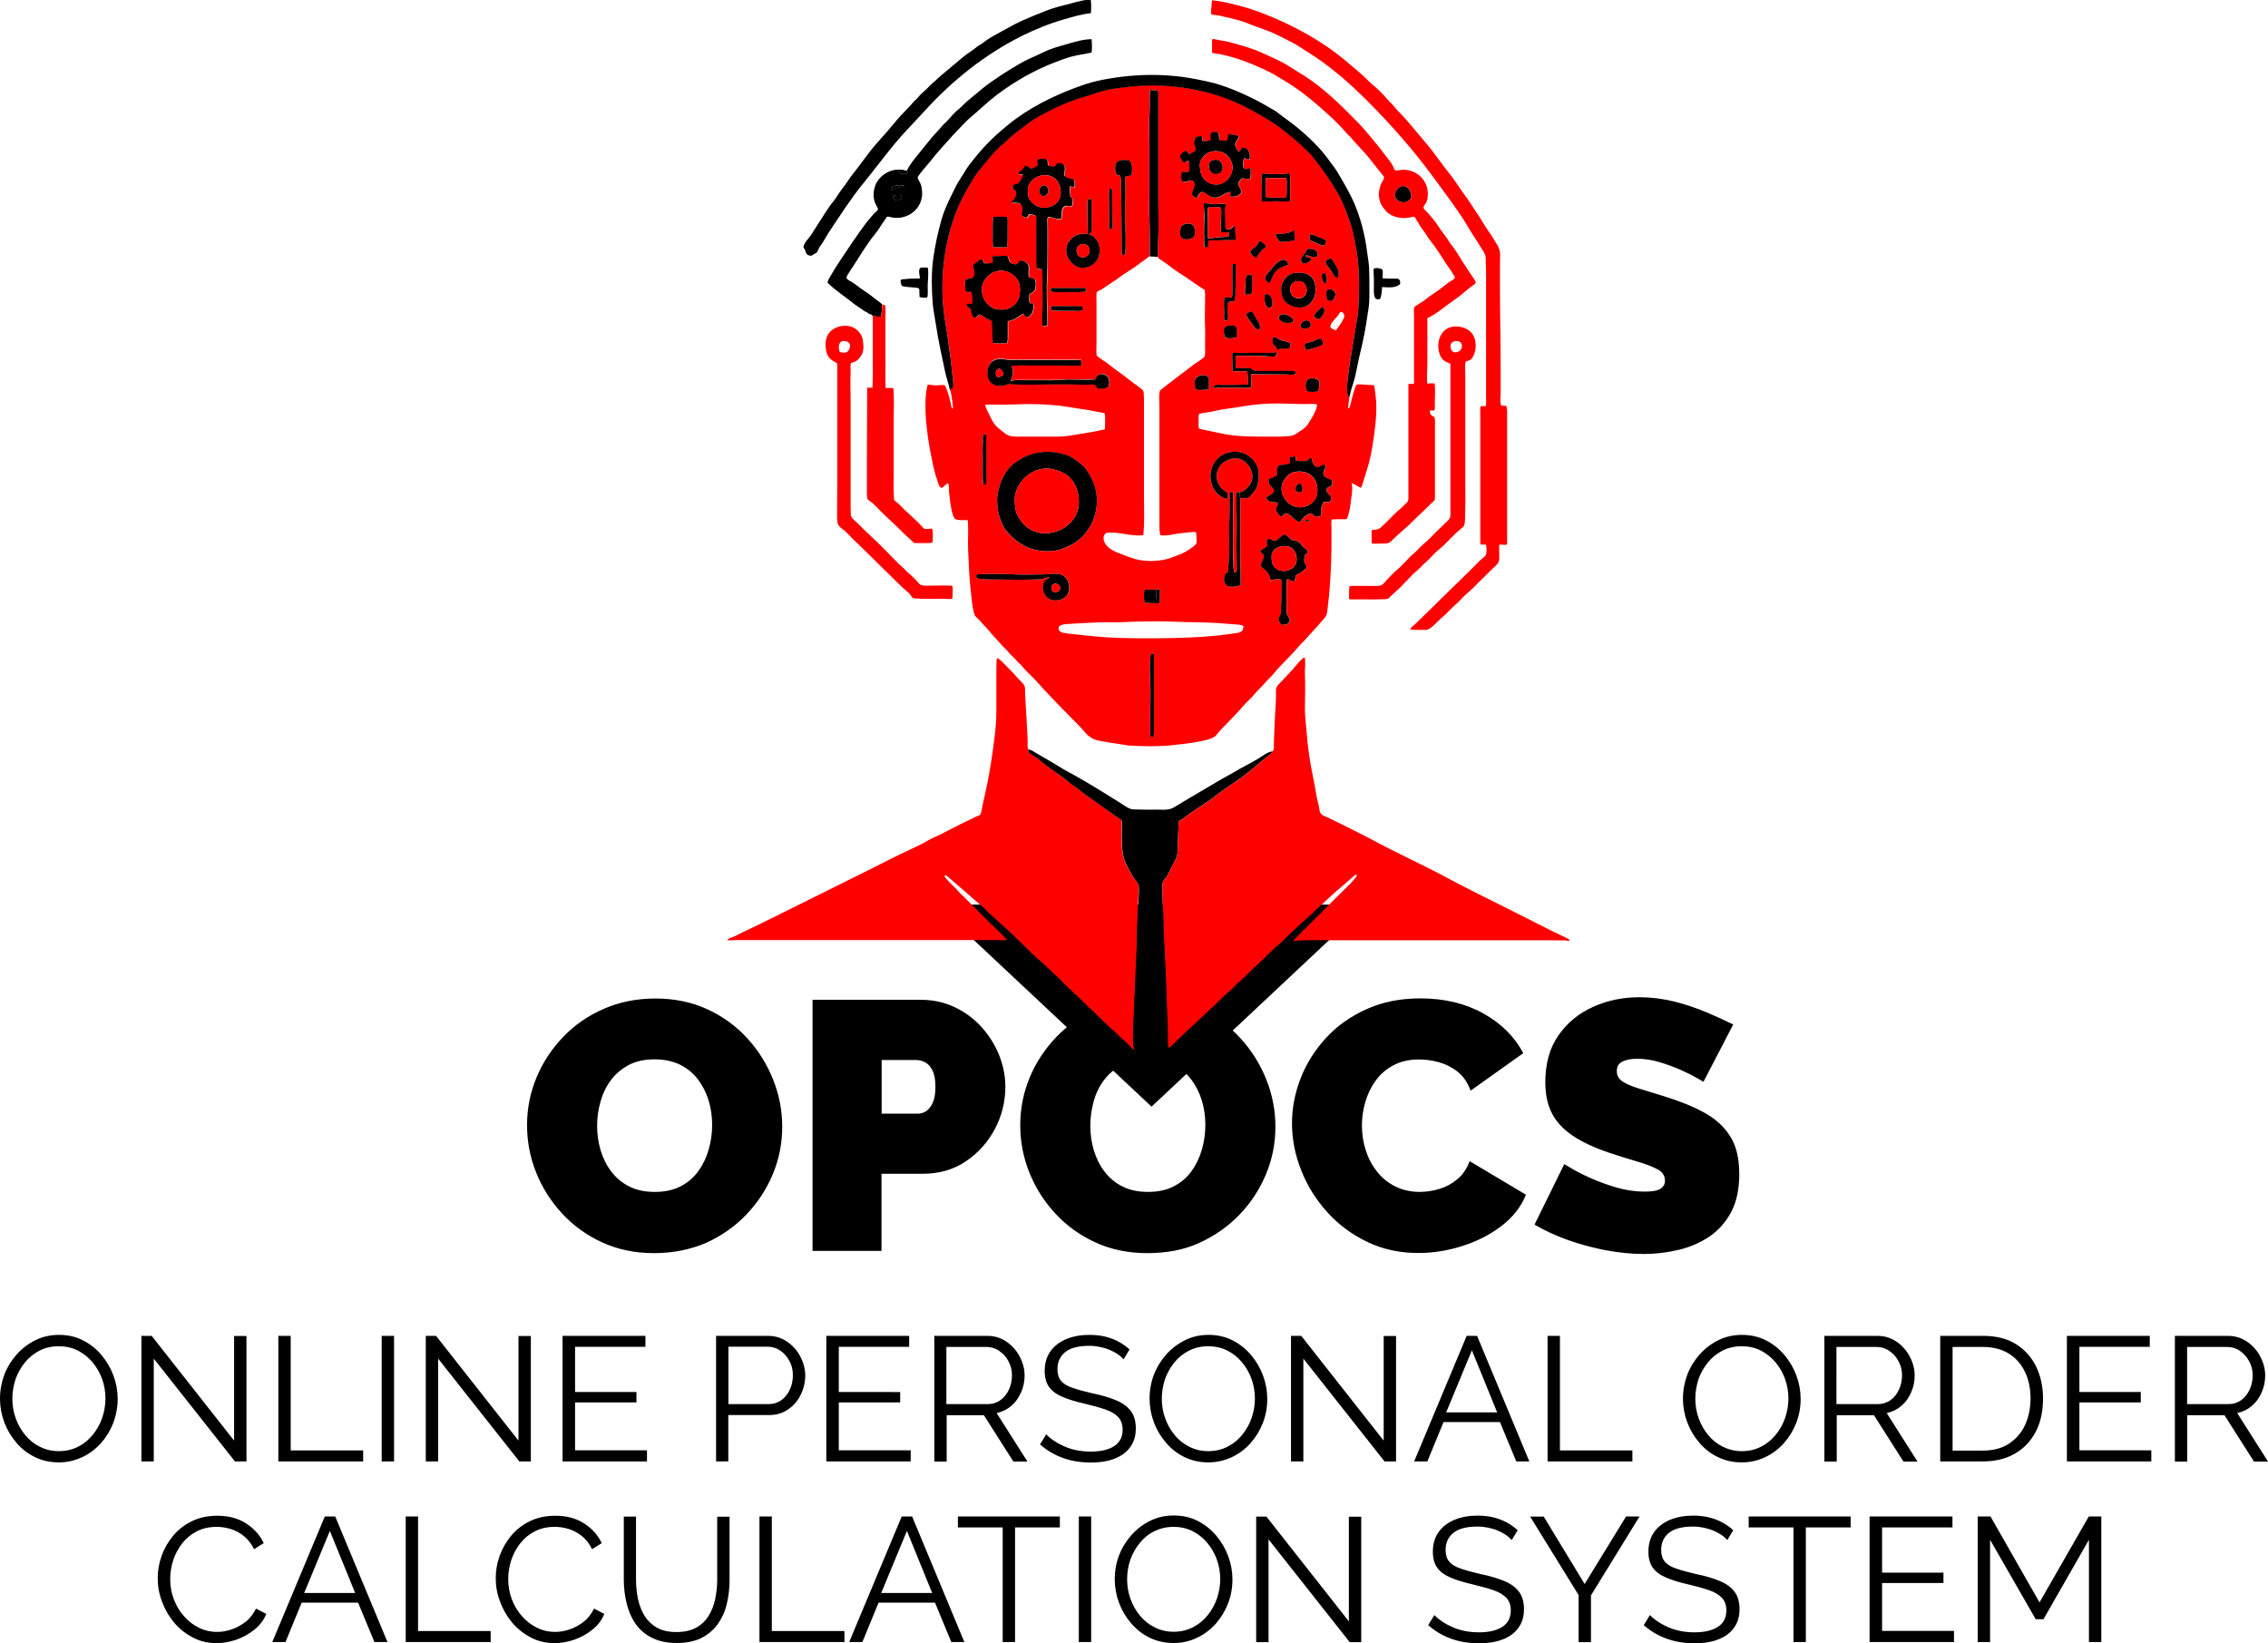 <?xml version="1.0" encoding="utf-8"?>
<!-- Generator: Adobe Illustrator 23.0.2, SVG Export Plug-In . SVG Version: 6.00 Build 0)  -->
<svg version="1.1" id="Слой_1" xmlns="http://www.w3.org/2000/svg" xmlns:xlink="http://www.w3.org/1999/xlink" x="0px" y="0px"
	 viewBox="0 0 1615 1170" style="enable-background:new 0 0 1615 1170;" xml:space="preserve">
<style type="text/css">
	.st0{fill-rule:evenodd;clip-rule:evenodd;fill:#FF0000;}
	.st1{fill-rule:evenodd;clip-rule:evenodd;}
</style>
<g>
	<g>
		<path d="M816.9,892.3c-13.6,0-26-2.6-37-7.7c-11.1-5.1-20.6-12-28.6-20.7c-8-8.7-14.1-18.4-18.4-29.2c-4.3-10.8-6.4-22-6.4-33.6
			c0-11.9,2.3-23.3,6.8-34c4.5-10.8,10.9-20.4,19-28.8c8.1-8.5,17.8-15.2,29-20c11.2-4.9,23.4-7.3,36.7-7.3c13.6,0,26,2.6,37,7.7
			s20.6,12.1,28.5,20.8c7.9,8.7,14,18.5,18.3,29.4c4.3,10.8,6.4,22,6.4,33.4c0,11.8-2.2,23-6.7,33.8c-4.5,10.7-10.7,20.4-18.9,28.8
			c-8.1,8.5-17.8,15.2-28.8,20.2S830.4,892.3,816.9,892.3 M1213,770.3c0,0-1.4-0.8-4.3-2.5c-2.9-1.7-6.6-3.6-11.3-5.7
			c-4.7-2.1-9.8-4-15.4-5.7c-5.5-1.7-11-2.5-16.4-2.5c-4.2,0-7.6,0.7-10.3,2c-2.7,1.3-4,3.6-4,6.8c0,3,1.3,5.5,4,7.3
			c2.7,1.8,6.5,3.5,11.5,5c5,1.5,10.9,3.4,17.8,5.5c11.1,3.4,20.7,7.2,28.7,11.6c8.1,4.4,14.3,10,18.6,16.8
			c4.4,6.8,6.6,15.8,6.6,27.1c0,10.7-1.9,19.8-5.8,27.1c-3.9,7.3-9.1,13.1-15.6,17.5c-6.6,4.4-13.9,7.5-21.9,9.4
			c-8.1,1.9-16.3,2.9-24.7,2.9c-8.6,0-17.5-0.9-26.8-2.6c-9.3-1.8-18.4-4.2-27.1-7.3c-8.7-3.1-16.7-6.8-23.9-11l21.2-43.1
			c0,0,1.7,1,5,3c3.4,2,7.8,4.3,13.4,6.8c5.5,2.5,11.7,4.8,18.5,6.8c6.8,2,13.6,3,20.5,3c5.4,0,9.1-0.7,11.2-2.1s3.1-3.3,3.1-5.7
			c0-3.5-1.8-6.3-5.5-8.2c-3.7-1.9-8.5-3.8-14.5-5.5c-6-1.8-12.6-3.8-19.8-6.2c-10.4-3.5-19-7.5-25.7-12
			c-6.7-4.5-11.7-9.7-14.9-15.9c-3.2-6.1-4.8-13.6-4.8-22.3c0-13.3,3.1-24.4,9.3-33.3c6.2-8.9,14.4-15.7,24.6-20.3
			c10.2-4.6,21.1-6.9,32.9-6.9c8.7,0,17.2,1.1,25.3,3.1c8.1,2.1,15.8,4.7,22.9,7.7c7.1,3,13.4,5.9,18.8,8.6L1213,770.3 M920,799.8
			c0-10.9,2.1-21.6,6.2-32.1c4.1-10.5,10.1-20,18-28.6c7.9-8.6,17.5-15.4,28.8-20.5c11.3-5.1,24.1-7.7,38.4-7.7
			c17.1,0,32.1,3.6,44.8,10.7c12.8,7.1,22.3,16.6,28.5,28.3l-37.5,26.7c-2.2-5.9-5.3-10.4-9.4-13.6c-4.1-3.2-8.6-5.4-13.4-6.7
			c-4.8-1.3-9.4-1.9-14-1.9c-7.1,0-13.1,1.4-18.3,4.2s-9.3,6.4-12.6,11c-3.3,4.5-5.7,9.6-7.3,15.1c-1.6,5.5-2.4,11.1-2.4,16.6
			c0,6.2,0.9,12.2,2.8,17.9c1.8,5.7,4.5,10.8,8.1,15.2c3.5,4.5,7.9,7.9,13,10.5c5.1,2.5,10.9,3.8,17.3,3.8c4.5,0,9.2-0.7,13.9-2.1
			c4.7-1.4,9-3.7,12.8-6.9c3.9-3.2,6.8-7.5,8.8-12.9l40.1,23.9c-3.5,8.7-9.4,16.2-17.6,22.4c-8.2,6.2-17.6,11-28,14.2
			c-10.4,3.3-20.7,4.9-31,4.9c-13.3,0-25.4-2.6-36.4-7.9c-11-5.3-20.5-12.3-28.5-21.2s-14.2-18.7-18.5-29.7
			C922.2,822.4,920,811.2,920,799.8 M776.4,801.6c0,6,0.8,11.9,2.5,17.5c1.7,5.6,4.2,10.7,7.6,15.1c3.4,4.5,7.6,8,12.7,10.6
			c5.1,2.6,11.2,3.9,18.3,3.9c7.1,0,13.2-1.3,18.4-4c5.2-2.7,9.4-6.3,12.7-11c3.3-4.6,5.7-9.7,7.3-15.4c1.6-5.6,2.4-11.4,2.4-17.3
			c0-6-0.8-11.8-2.5-17.4c-1.7-5.5-4.2-10.5-7.6-15c-3.4-4.5-7.6-7.9-12.9-10.5c-5.2-2.5-11.3-3.8-18.1-3.8c-7.1,0-13.1,1.3-18.3,4
			c-5.1,2.7-9.4,6.3-12.7,10.7c-3.4,4.5-5.8,9.5-7.4,15.1C777.2,789.9,776.4,795.7,776.4,801.6 M627.7,793h26c2,0,3.9-0.6,5.8-1.8
			c1.8-1.2,3.4-3.2,4.7-6c1.3-2.9,1.9-6.6,1.9-11.3c0-5-0.7-8.9-2.1-11.7c-1.4-2.8-3.2-4.7-5.3-5.8c-2.1-1.1-4.2-1.6-6.2-1.6h-24.7
			V793 M578.6,890.8V711.9h77.1c8.7,0,16.8,1.8,24.2,5.3c7.4,3.5,13.8,8.3,19.1,14.2c5.4,6,9.5,12.6,12.5,20
			c2.9,7.4,4.4,14.9,4.4,22.4c0,10.6-2.5,20.6-7.4,30c-5,9.4-11.8,17.1-20.7,23.1c-8.8,6-19.1,8.9-30.9,8.9h-29.2v54.9H578.6
			 M425.2,801.6c0,6,0.8,11.9,2.5,17.5c1.7,5.6,4.2,10.7,7.6,15.1c3.4,4.5,7.6,8,12.7,10.6c5.1,2.6,11.2,3.9,18.3,3.9
			c7.1,0,13.2-1.3,18.4-4c5.2-2.7,9.4-6.3,12.7-11c3.3-4.6,5.7-9.7,7.3-15.4c1.6-5.6,2.4-11.4,2.4-17.3c0-6-0.8-11.8-2.5-17.4
			c-1.7-5.5-4.2-10.5-7.6-15c-3.4-4.5-7.6-7.9-12.8-10.5c-5.2-2.5-11.3-3.8-18.1-3.8c-7.1,0-13.1,1.3-18.3,4
			c-5.1,2.7-9.4,6.3-12.7,10.7c-3.4,4.5-5.8,9.5-7.4,15.1C426,789.9,425.2,795.7,425.2,801.6 M465.7,892.3c-13.6,0-26-2.6-37-7.7
			c-11.1-5.1-20.6-12-28.6-20.7c-8-8.7-14.1-18.4-18.4-29.2c-4.3-10.8-6.4-22-6.4-33.6c0-11.9,2.3-23.3,6.8-34
			c4.5-10.8,10.9-20.4,19-28.8c8.1-8.5,17.8-15.2,29-20c11.2-4.9,23.4-7.3,36.7-7.3c13.6,0,26,2.6,37,7.7
			c11.1,5.1,20.6,12.1,28.5,20.8c7.9,8.7,14,18.5,18.3,29.4c4.3,10.8,6.4,22,6.4,33.4c0,11.8-2.2,23-6.7,33.8
			c-4.5,10.7-10.8,20.4-18.9,28.8c-8.1,8.5-17.8,15.2-28.8,20.2C491.4,889.8,479.2,892.3,465.7,892.3"/>
		<polygon points="666.5,644.1 820,788 973.4,644.1 		"/>
		<path d="M1487.5,1169.2v-72.8l-32.4,56.6h-5.5l-32.5-56.6v72.8h-8.8v-89.4h9.1l34.9,61.2l35.1-61.2h8.9v89.4H1487.5
			 M1391.4,1161.4v7.8h-60.1v-89.4h59v7.8h-50.1v32.2h43.7v7.4h-43.7v34.1H1391.4 M1317.8,1087.6h-31.9v81.6h-8.8v-81.6h-31.9v-7.8
			h72.6V1087.6 M1230,1096.6c-1.3-1.4-2.7-2.7-4.4-3.8c-1.7-1.1-3.6-2.1-5.7-3c-2.1-0.8-4.3-1.5-6.7-2c-2.4-0.5-4.9-0.8-7.6-0.8
			c-7.8,0-13.5,1.5-17.2,4.5c-3.7,3-5.5,7-5.5,12.2c0,3.5,0.9,6.3,2.6,8.3c1.7,2,4.4,3.7,8.1,4.9c3.7,1.3,8.4,2.6,14.1,3.9
			c6.4,1.3,11.9,2.9,16.5,4.8c4.6,1.8,8.2,4.3,10.7,7.5c2.5,3.1,3.8,7.4,3.8,12.8c0,4.1-0.8,7.7-2.4,10.7s-3.8,5.5-6.7,7.6
			c-2.9,2-6.3,3.5-10.2,4.5c-3.9,1-8.3,1.4-13,1.4c-4.6,0-9-0.5-13.3-1.4c-4.2-1-8.3-2.4-12-4.3c-3.8-1.9-7.3-4.3-10.6-7.2l4.4-7.2
			c1.6,1.7,3.5,3.3,5.7,4.7c2.2,1.5,4.7,2.8,7.4,4c2.7,1.2,5.7,2.1,8.8,2.7c3.1,0.6,6.4,0.9,9.8,0.9c7.1,0,12.7-1.3,16.7-3.9
			c4-2.6,6-6.5,6-11.6c0-3.7-1-6.7-3-8.9c-2-2.2-5-4.1-9.1-5.5c-4-1.4-9-2.8-14.9-4.2c-6.2-1.4-11.5-3-15.7-4.8
			c-4.3-1.8-7.5-4.1-9.6-7c-2.1-2.9-3.2-6.7-3.2-11.5c0-5.5,1.4-10.2,4.1-14c2.7-3.8,6.5-6.7,11.3-8.7c4.8-2,10.3-3,16.5-3
			c3.9,0,7.6,0.4,11,1.2c3.4,0.8,6.6,2,9.4,3.5c2.9,1.5,5.6,3.4,8.1,5.7L1230,1096.6 M1099.2,1079.8l29.2,48.1l29.5-48.1h9.6
			l-34.6,56.2v33.3h-8.8v-33.5l-34.5-55.9H1099.2 M1076.5,1096.6c-1.3-1.4-2.7-2.7-4.4-3.8c-1.7-1.1-3.6-2.1-5.7-3s-4.3-1.5-6.7-2
			c-2.4-0.5-4.9-0.8-7.6-0.8c-7.8,0-13.5,1.5-17.2,4.5c-3.7,3-5.5,7-5.5,12.2c0,3.5,0.9,6.3,2.6,8.3c1.7,2,4.4,3.7,8.1,4.9
			c3.7,1.3,8.4,2.6,14.1,3.9c6.4,1.3,11.9,2.9,16.5,4.8c4.6,1.8,8.2,4.3,10.7,7.5c2.5,3.1,3.8,7.4,3.8,12.8c0,4.1-0.8,7.7-2.4,10.7
			c-1.6,3-3.8,5.5-6.7,7.6c-2.9,2-6.3,3.5-10.2,4.5c-3.9,1-8.3,1.4-13,1.4c-4.6,0-9-0.5-13.3-1.4c-4.2-1-8.3-2.4-12-4.3
			c-3.8-1.9-7.3-4.3-10.6-7.2l4.4-7.2c1.6,1.7,3.5,3.3,5.7,4.7c2.2,1.5,4.7,2.8,7.4,4c2.7,1.2,5.7,2.1,8.8,2.7
			c3.1,0.6,6.4,0.9,9.8,0.9c7.1,0,12.7-1.3,16.7-3.9c4-2.6,6-6.5,6-11.6c0-3.7-1-6.7-3-8.9c-2-2.2-5-4.1-9.1-5.5
			c-4-1.4-9-2.8-14.9-4.2c-6.2-1.4-11.5-3-15.7-4.8c-4.3-1.8-7.5-4.1-9.6-7c-2.1-2.9-3.2-6.7-3.2-11.5c0-5.5,1.4-10.2,4.1-14
			c2.7-3.8,6.5-6.7,11.3-8.7c4.8-2,10.3-3,16.5-3c3.9,0,7.6,0.4,11,1.2c3.4,0.8,6.6,2,9.4,3.5c2.9,1.5,5.6,3.4,8.1,5.7
			L1076.5,1096.6 M903.3,1096.1v73.2h-8.8v-89.4h7.3l58.7,74.6v-74.5h8.8v89.3h-8.2L903.3,1096.1 M802.6,1124.5
			c0,4.9,0.8,9.6,2.4,14c1.6,4.5,3.9,8.5,6.8,12c2.9,3.5,6.4,6.3,10.5,8.3c4.1,2.1,8.5,3.1,13.4,3.1c5.1,0,9.7-1.1,13.8-3.2
			c4.1-2.1,7.6-5,10.5-8.6c2.9-3.6,5.1-7.6,6.6-12c1.5-4.5,2.3-9,2.3-13.6c0-4.9-0.8-9.5-2.4-14c-1.6-4.5-3.9-8.4-6.9-12
			c-3-3.5-6.5-6.3-10.5-8.3c-4-2-8.5-3-13.4-3c-5,0-9.6,1.1-13.7,3.1s-7.6,4.9-10.5,8.5c-2.9,3.6-5.1,7.6-6.7,12
			C803.3,1115.4,802.6,1119.9,802.6,1124.5 M835.7,1169.9c-6.3,0-12-1.3-17.1-3.8c-5.1-2.5-9.5-5.9-13.2-10.3
			c-3.7-4.3-6.6-9.2-8.6-14.6c-2-5.4-3-11-3-16.7c0-6,1-11.7,3.1-17.1c2.1-5.4,5.1-10.2,8.9-14.5c3.8-4.2,8.3-7.6,13.4-10.1
			c5.1-2.5,10.7-3.7,16.6-3.7c6.3,0,12,1.3,17.1,3.9c5.1,2.6,9.5,6.1,13.2,10.5c3.7,4.4,6.5,9.2,8.5,14.6c2,5.4,3,10.9,3,16.5
			c0,6-1,11.7-3.1,17.1c-2.1,5.4-5,10.2-8.8,14.5c-3.8,4.2-8.2,7.6-13.4,10C847.2,1168.7,841.7,1169.9,835.7,1169.9 M768.2,1079.8
			h8.8v89.4h-8.8V1079.8z M754.7,1087.6h-31.9v81.6H714v-81.6h-31.9v-7.8h72.6V1087.6 M663.8,1134.3l-18-44.2l-18.3,44.2H663.8
			 M642.1,1079.8h7.4l37.2,89.4h-9.3l-11.6-28h-40.2l-11.5,28h-9.4L642.1,1079.8 M540.8,1169.2v-89.4h8.8v81.6h51.7v7.8H540.8
			 M481.9,1169.9c-7.1,0-13-1.3-17.9-3.8c-4.9-2.5-8.7-5.9-11.6-10.1c-2.9-4.2-4.9-9-6.2-14.4c-1.3-5.4-2-10.9-2-16.6v-45.1h8.7
			v45.1c0,4.6,0.5,9.2,1.4,13.6c1,4.5,2.5,8.4,4.7,12c2.2,3.5,5.1,6.3,8.8,8.4c3.7,2.1,8.3,3.1,13.9,3.1c5.7,0,10.4-1.1,14.2-3.2
			c3.7-2.1,6.7-5,8.8-8.5c2.1-3.5,3.7-7.5,4.6-11.9c0.9-4.4,1.4-8.9,1.4-13.4v-45.1h8.8v45.1c0,6-0.7,11.7-2,17.1
			c-1.3,5.5-3.5,10.2-6.5,14.4c-3,4.1-6.9,7.4-11.7,9.8C494.6,1168.7,488.8,1169.9,481.9,1169.9 M353,1123.9
			c0-5.5,0.9-10.8,2.8-16.1c1.9-5.2,4.6-10,8.3-14.4c3.6-4.3,8.1-7.8,13.4-10.3c5.3-2.6,11.3-3.8,18-3.8c8,0,14.8,1.8,20.5,5.5
			c5.7,3.7,9.8,8.3,12.5,14l-6.9,4.3c-1.9-3.9-4.4-7.1-7.3-9.4c-2.9-2.3-6.1-4-9.4-5c-3.3-1-6.6-1.5-9.9-1.5
			c-5.4,0-10.1,1.1-14.2,3.2c-4.1,2.1-7.6,5-10.4,8.6c-2.8,3.6-4.9,7.6-6.4,12c-1.4,4.4-2.1,8.9-2.1,13.4c0,5,0.8,9.7,2.5,14.2
			c1.7,4.5,4,8.5,7.1,12c3,3.5,6.6,6.3,10.6,8.3c4.1,2.1,8.5,3.1,13.3,3.1c3.4,0,6.8-0.6,10.3-1.8c3.5-1.2,6.8-3,9.9-5.4
			c3.1-2.4,5.5-5.6,7.4-9.4l7.3,3.8c-1.8,4.5-4.7,8.2-8.6,11.3c-3.9,3.1-8.2,5.5-12.9,7.1c-4.7,1.6-9.4,2.4-13.9,2.4
			c-6.1,0-11.8-1.3-16.9-4s-9.6-6.2-13.3-10.6c-3.7-4.4-6.6-9.4-8.6-14.9C354,1135.1,353,1129.5,353,1123.9 M288.9,1169.2v-89.4h8.8
			v81.6h51.7v7.8H288.9 M252.9,1134.3l-18-44.2l-18.3,44.2H252.9 M231.3,1079.8h7.4l37.2,89.4h-9.3l-11.6-28h-40.2l-11.5,28h-9.4
			L231.3,1079.8 M112.3,1123.9c0-5.5,0.9-10.8,2.8-16.1c1.9-5.2,4.6-10,8.3-14.4c3.6-4.3,8.1-7.8,13.4-10.3c5.3-2.6,11.3-3.8,18-3.8
			c8,0,14.8,1.8,20.5,5.5c5.7,3.7,9.8,8.3,12.5,14l-6.9,4.3c-1.9-3.9-4.4-7.1-7.3-9.4c-2.9-2.3-6.1-4-9.4-5c-3.3-1-6.6-1.5-9.9-1.5
			c-5.4,0-10.1,1.1-14.2,3.2c-4.1,2.1-7.6,5-10.4,8.6c-2.8,3.6-4.9,7.6-6.4,12c-1.4,4.4-2.1,8.9-2.1,13.4c0,5,0.8,9.7,2.5,14.2
			c1.7,4.5,4,8.5,7.1,12c3,3.5,6.6,6.3,10.6,8.3c4.1,2.1,8.5,3.1,13.3,3.1c3.4,0,6.8-0.6,10.3-1.8c3.5-1.2,6.8-3,9.9-5.4
			c3.1-2.4,5.5-5.6,7.4-9.4l7.3,3.8c-1.8,4.5-4.7,8.2-8.6,11.3c-3.9,3.1-8.2,5.5-12.9,7.1c-4.7,1.6-9.4,2.4-13.9,2.4
			c-6.1,0-11.8-1.3-16.9-4s-9.6-6.2-13.3-10.6c-3.7-4.4-6.6-9.4-8.6-14.9C113.3,1135.1,112.3,1129.5,112.3,1123.9 M1557.6,999.8
			h29.2c3.5,0,6.6-1,9.2-2.9c2.6-1.9,4.6-4.5,6-7.6c1.4-3.1,2.1-6.5,2.1-10c0-3.6-0.8-6.9-2.5-10s-3.8-5.5-6.6-7.4
			c-2.7-1.9-5.8-2.8-9.1-2.8h-28.5V999.8 M1548.7,1040.6v-89.4h37.8c3.9,0,7.4,0.8,10.6,2.4c3.2,1.6,6,3.8,8.4,6.5
			c2.4,2.7,4.2,5.8,5.5,9.1c1.3,3.3,2,6.7,2,10.1c0,4.3-0.8,8.3-2.5,12.1c-1.6,3.8-3.9,7-6.9,9.6c-3,2.6-6.5,4.3-10.5,5.2l21.9,34.5
			h-10l-21-33h-26.5v33H1548.7 M1531.9,1032.8v7.8h-60.1v-89.4h59v7.8h-50.1v32.2h43.7v7.4h-43.7v34.1H1531.9 M1445.9,995.8
			c0-7.1-1.3-13.5-4-19c-2.6-5.5-6.5-9.9-11.5-13c-5-3.1-11.2-4.7-18.5-4.7h-21.5v73.8h21.5c7.4,0,13.6-1.6,18.6-4.9
			c5-3.3,8.9-7.7,11.5-13.3C1444.6,1009,1445.9,1002.7,1445.9,995.8 M1381.6,1040.6v-89.4h30.4c9.5,0,17.4,2,23.7,6
			c6.3,4,11.1,9.4,14.3,16.1c3.2,6.8,4.8,14.3,4.8,22.5c0,9.1-1.7,17-5.2,23.7c-3.5,6.7-8.4,11.9-14.9,15.6
			c-6.4,3.7-14,5.5-22.7,5.5H1381.6 M1307.9,999.8h29.2c3.5,0,6.6-1,9.2-2.9c2.6-1.9,4.6-4.5,6-7.6c1.4-3.1,2.1-6.5,2.1-10
			c0-3.6-0.8-6.9-2.5-10c-1.6-3.1-3.8-5.5-6.6-7.4c-2.7-1.9-5.8-2.8-9.1-2.8h-28.5V999.8 M1299.1,1040.6v-89.4h37.8
			c3.9,0,7.4,0.8,10.6,2.4c3.2,1.6,6,3.8,8.4,6.5c2.4,2.7,4.2,5.8,5.5,9.1c1.3,3.3,2,6.7,2,10.1c0,4.3-0.8,8.3-2.5,12.1
			c-1.6,3.8-3.9,7-6.9,9.6c-3,2.6-6.5,4.3-10.5,5.2l21.9,34.5h-10l-21-33h-26.5v33H1299.1 M1207.2,995.9c0,4.9,0.8,9.6,2.4,14
			c1.6,4.5,3.9,8.5,6.8,12c2.9,3.5,6.4,6.3,10.5,8.3s8.5,3.1,13.4,3.1c5.1,0,9.7-1.1,13.8-3.2c4.1-2.1,7.6-5,10.5-8.6
			c2.9-3.6,5.1-7.6,6.6-12c1.5-4.5,2.3-9,2.3-13.6c0-4.9-0.8-9.5-2.4-14c-1.6-4.5-3.9-8.4-6.9-12c-3-3.5-6.5-6.3-10.5-8.3
			c-4-2-8.5-3-13.4-3c-5,0-9.6,1-13.7,3.1c-4.1,2.1-7.6,4.9-10.5,8.5c-2.9,3.6-5.1,7.6-6.7,12C1208,986.7,1207.2,991.3,1207.2,995.9
			 M1240.3,1041.3c-6.3,0-12-1.3-17.1-3.8c-5.1-2.5-9.5-5.9-13.2-10.3c-3.7-4.3-6.6-9.2-8.6-14.6c-2-5.4-3-11-3-16.7
			c0-6,1.1-11.7,3.1-17.1c2.1-5.4,5.1-10.2,8.9-14.5c3.8-4.2,8.3-7.6,13.4-10.1c5.1-2.5,10.7-3.7,16.6-3.7c6.3,0,12,1.3,17.1,3.9
			c5.1,2.6,9.5,6.1,13.2,10.5c3.7,4.4,6.5,9.2,8.5,14.6c2,5.4,3,10.9,3,16.5c0,6-1,11.7-3.1,17.1c-2.1,5.4-5,10.2-8.8,14.5
			c-3.8,4.2-8.2,7.6-13.4,10C1251.9,1040,1246.3,1041.3,1240.3,1041.3 M1102,1040.6v-89.4h8.8v81.6h51.6v7.8H1102 M1066.1,1005.7
			l-18-44.2l-18.3,44.2H1066.1 M1044.4,951.2h7.4l37.2,89.4h-9.3l-11.6-28h-40.2l-11.5,28h-9.4L1044.4,951.2 M928.1,967.4v73.2h-8.8
			v-89.4h7.3l58.7,74.6v-74.5h8.8v89.3h-8.2L928.1,967.4 M827.3,995.9c0,4.9,0.8,9.6,2.4,14c1.6,4.5,3.9,8.5,6.8,12
			c2.9,3.5,6.4,6.3,10.5,8.3c4.1,2.1,8.5,3.1,13.4,3.1c5.1,0,9.7-1.1,13.8-3.2c4.1-2.1,7.6-5,10.5-8.6c2.9-3.6,5.1-7.6,6.6-12
			c1.5-4.5,2.3-9,2.3-13.6c0-4.9-0.8-9.5-2.4-14c-1.6-4.5-3.9-8.4-6.9-12s-6.5-6.3-10.5-8.3c-4-2-8.5-3-13.4-3c-5,0-9.6,1-13.7,3.1
			c-4.1,2.1-7.6,4.9-10.5,8.5c-2.9,3.6-5.1,7.6-6.7,12C828.1,986.7,827.3,991.3,827.3,995.9 M860.5,1041.3c-6.3,0-12-1.3-17.1-3.8
			c-5.1-2.5-9.5-5.9-13.2-10.3c-3.7-4.3-6.6-9.2-8.6-14.6c-2-5.4-3-11-3-16.7c0-6,1-11.7,3.1-17.1c2.1-5.4,5.1-10.2,8.9-14.5
			c3.8-4.2,8.3-7.6,13.4-10.1c5.1-2.5,10.7-3.7,16.6-3.7c6.3,0,12,1.3,17.1,3.9c5.1,2.6,9.5,6.1,13.2,10.5c3.7,4.4,6.5,9.2,8.5,14.6
			c2,5.4,3,10.9,3,16.5c0,6-1,11.7-3.1,17.1c-2.1,5.4-5,10.2-8.8,14.5c-3.8,4.2-8.2,7.6-13.4,10S866.4,1041.3,860.5,1041.3
			 M800.1,967.9c-1.3-1.4-2.7-2.7-4.4-3.8c-1.7-1.1-3.6-2.1-5.7-3s-4.3-1.5-6.7-2c-2.4-0.5-4.9-0.8-7.6-0.8
			c-7.8,0-13.5,1.5-17.2,4.5c-3.7,3-5.5,7-5.5,12.2c0,3.5,0.9,6.3,2.6,8.3c1.7,2,4.4,3.7,8.1,4.9c3.7,1.3,8.4,2.6,14.1,3.9
			c6.4,1.3,11.9,2.9,16.5,4.8c4.6,1.8,8.2,4.3,10.7,7.5c2.5,3.1,3.8,7.4,3.8,12.8c0,4.1-0.8,7.7-2.4,10.7c-1.6,3-3.8,5.5-6.7,7.6
			c-2.9,2-6.3,3.5-10.2,4.5c-3.9,1-8.3,1.4-13,1.4c-4.6,0-9-0.5-13.3-1.4c-4.2-1-8.3-2.4-12-4.3c-3.8-1.9-7.3-4.3-10.6-7.2l4.4-7.2
			c1.6,1.7,3.5,3.3,5.7,4.7c2.2,1.5,4.7,2.8,7.4,4c2.7,1.2,5.7,2.1,8.8,2.7c3.1,0.6,6.4,0.9,9.8,0.9c7.1,0,12.7-1.3,16.7-3.9
			c4-2.6,6-6.5,6-11.6c0-3.7-1-6.7-3-8.9c-2-2.2-5-4.1-9.1-5.5c-4-1.4-9-2.8-14.9-4.2c-6.2-1.4-11.5-3-15.7-4.8
			c-4.3-1.8-7.5-4.1-9.6-7s-3.2-6.7-3.2-11.5c0-5.5,1.4-10.2,4.1-14c2.7-3.8,6.5-6.7,11.3-8.7c4.8-2,10.3-3,16.5-3
			c3.9,0,7.6,0.4,11,1.2c3.4,0.8,6.6,2,9.4,3.5c2.9,1.5,5.6,3.4,8.1,5.7L800.1,967.9 M674.1,999.8h29.2c3.5,0,6.6-1,9.2-2.9
			c2.6-1.9,4.6-4.5,6-7.6c1.4-3.1,2.1-6.5,2.1-10c0-3.6-0.8-6.9-2.5-10c-1.6-3.1-3.8-5.5-6.6-7.4c-2.7-1.9-5.8-2.8-9.1-2.8h-28.5
			V999.8 M665.3,1040.6v-89.4h37.8c3.9,0,7.4,0.8,10.6,2.4c3.2,1.6,6,3.8,8.4,6.5c2.4,2.7,4.2,5.8,5.5,9.1c1.3,3.3,2,6.7,2,10.1
			c0,4.3-0.8,8.3-2.5,12.1s-3.9,7-6.9,9.6c-3,2.6-6.5,4.3-10.5,5.2l21.9,34.5h-10l-21-33h-26.5v33H665.3 M648.5,1032.8v7.8h-60.1
			v-89.4h59v7.8h-50.1v32.2H641v7.4h-43.7v34.1H648.5 M518.7,999.8h28.6c3.5,0,6.6-1,9.2-2.9c2.6-1.9,4.6-4.5,6-7.6
			c1.4-3.1,2.1-6.5,2.1-10.1c0-3.7-0.8-7.1-2.5-10.2c-1.7-3.1-3.9-5.6-6.6-7.4c-2.7-1.8-5.7-2.7-9-2.7h-27.8V999.8 M509.9,1040.6
			v-89.4h37c3.9,0,7.4,0.8,10.6,2.4c3.2,1.6,6,3.8,8.4,6.5c2.4,2.7,4.2,5.8,5.5,9.1c1.3,3.3,2,6.7,2,10.1c0,4.9-1.1,9.5-3.2,13.8
			c-2.1,4.3-5.1,7.8-9,10.5c-3.9,2.7-8.4,4-13.6,4h-29v33H509.9 M460.7,1032.8v7.8h-60.1v-89.4h59v7.8h-50.1v32.2h43.7v7.4h-43.7
			v34.1H460.7 M312,967.4v73.2h-8.8v-89.4h7.3l58.7,74.6v-74.5h8.8v89.3h-8.2L312,967.4 M271.8,951.2h8.8v89.4h-8.8V951.2z
			 M198.2,1040.6v-89.4h8.8v81.6h51.6v7.8H198.2 M109.5,967.4v73.2h-8.8v-89.4h7.3l58.7,74.6v-74.5h8.8v89.3h-8.2L109.5,967.4
			 M8.8,995.9c0,4.9,0.8,9.6,2.4,14c1.6,4.5,3.9,8.5,6.8,12c2.9,3.5,6.4,6.3,10.5,8.3c4.1,2.1,8.5,3.1,13.4,3.1
			c5.1,0,9.7-1.1,13.8-3.2c4.1-2.1,7.6-5,10.5-8.6c2.9-3.6,5.1-7.6,6.6-12c1.5-4.5,2.3-9,2.3-13.6c0-4.9-0.8-9.5-2.4-14
			s-3.9-8.4-6.9-12c-3-3.5-6.5-6.3-10.5-8.3c-4-2-8.5-3-13.4-3c-5,0-9.6,1-13.7,3.1c-4.1,2.1-7.6,4.9-10.5,8.5
			c-2.9,3.6-5.1,7.6-6.7,12C9.6,986.7,8.8,991.3,8.8,995.9 M41.9,1041.3c-6.3,0-12-1.3-17.1-3.8c-5.1-2.5-9.5-5.9-13.2-10.3
			c-3.7-4.3-6.6-9.2-8.6-14.6c-2-5.4-3-11-3-16.7c0-6,1.1-11.7,3.1-17.1c2.1-5.4,5.1-10.2,8.9-14.5c3.8-4.2,8.3-7.6,13.4-10.1
			c5.1-2.5,10.7-3.7,16.6-3.7c6.3,0,12,1.3,17.1,3.9c5.1,2.6,9.5,6.1,13.2,10.5c3.7,4.4,6.5,9.2,8.5,14.6c2,5.4,3,10.9,3,16.5
			c0,6-1.1,11.7-3.1,17.1c-2.1,5.4-5,10.2-8.8,14.5c-3.8,4.2-8.2,7.6-13.4,10S47.9,1041.3,41.9,1041.3"/>
	</g>
	<g>
		<path class="st0" d="M732.4,533.7c-0.8,1.9,1.3,3.2,2.7,3.9c4.5,2.4,8,6.2,12.2,9.1c4.7,3.1,9.2,6.5,13.5,10
			c2.3,1.8,4.8,3.4,7,5.2c3.3,2.7,7,5.3,10.5,7.7c6.7,4.7,13.3,9.6,20.1,14.1c0.4,0.9,0.3,2,0.3,3v5c0,5.8-0.3,12.2,1.1,17.9
			c1.3,5.1,3.7,9.3,6.4,13.8c1,1.7,2.3,3.1,3.3,4.7c0.4,0.6,1,1.3,1.1,2.1c0.4,2.9,0.1,6.1,0,9c-0.3,5.1-0.4,10.3-0.7,15.4
			c-0.4,6.6-0.1,13.2-0.5,19.8c-0.5,9.8-0.8,19.7-1.3,29.5c-0.4,7.1-0.6,14.2-0.9,21.2c-0.3,6-0.7,11.9-0.4,17.9
			c0.1,1.6,0.8,3.1,1,4.6c-1.2-0.4-2.2-1.7-3.1-2.6c-1.9-1.9-3.8-3.8-5.8-5.5c-2-1.6-3.6-3.7-5.6-5.3c-3.8-3.1-7.3-6.9-11-10.3
			c-1.2-1-2.1-2.3-3.3-3.3c-4.4-3.6-8.1-8.1-12.5-11.8c-1.3-1-2.3-2.4-3.5-3.5c-4.4-3.6-8-8.2-12.4-11.8c-1.1-0.9-2-2.2-3.2-3.2
			c-1.8-1.4-3.2-3.2-5-4.6c-10.2-8.4-18.8-18.7-29-27.1c-2.2-1.8-4.1-4.1-6.3-5.9c-3.4-2.8-6.3-6.3-9.8-9.1
			c-5.2-4.3-10.1-8.9-15.3-13.2c-2.1-1.7-4-3.6-6-5.2c-1-0.8-1.8-2.2-3.3-1.8c-0.5,0.8,1.3,2.3,1.8,3c2.4,3,5.5,5.3,8,8.3
			c1.2,1.5,2.8,2.8,4.1,4.1c2.8,2.8,5.5,5.5,8.3,8.3c2.8,2.8,5.6,5.6,8.5,8.5c1.4,1.4,2.7,2.9,4.1,4.1c2.5,2,4.7,4.4,6.9,6.7
			c0.9,0.9,2.2,1.7,2.2,3c-2,0.2-4.1,0.1-6.1,0c-2.9-0.1-5.8,0-8.6,0h-31.5h-95.6h-40.5c-3.9,0-7.7,0-11.6,0c-1.6,0-3.5,0.5-4.9-0.1
			c1.2-1.2,3.1-1.7,4.6-2.3c2.4-1,4.7-2.4,7.1-3.5c8.7-4,17.3-8.4,25.9-12.6c21.7-10.9,43.5-21.5,65.2-32.4
			c8.9-4.5,17.8-9.1,26.9-13.3c4.4-2,9-4.2,13.2-6.7c2.6-1.5,5.5-2.7,8.3-4c5.4-2.7,10.7-5.5,16.1-8.2c3.1-1.6,6.3-2.9,9.4-4.6
			c1.1-0.6,2.7-0.8,3.6-1.7c1-2.2,1.1-4.8,1.7-7.2c1.2-4.9,2.1-9.9,3.2-14.8c2.2-10.4,3.6-20.8,5-31.3c0.9-6.8,1.5-13.7,1.5-20.6
			v-28.5c0-2.2,0.1-4.4,0.1-6.6c0-0.4,0.1-2.1,0.6-2.2c0.6-0.1,1.2,0.5,1.7,0.9c1.2,1,2.3,2.1,3.4,3.2c3.5,3.5,7,7.2,10.3,10.9
			c1.4,1.5,3.3,3,4,4.9c0.4,1.1,0.3,2.3,0.3,3.5c0.1,2.2,0.2,4.4,0.3,6.6c0.4,7.5,0.8,14.9,1.3,22.4c0.2,2.6,0.1,5.2,0.3,7.8
			C731.6,530.7,731.5,532.3,732.4,533.7"/>
		<path class="st1" d="M581.1,180.2c-1.4,0.3-1.9,1.4-3.2,1.8c-0.4,0.1-0.9,0.1-1.3,0c-3.5-0.5-2.5-3.9-4.5-5.8
			c0.3-2.5,1.8-4.4,3.4-6.2c2.2-2.7,4.1-5.9,6-8.9c3.9-5.8,7.4-12.2,11.9-17.7c2.3-2.8,4-6.1,6.3-9c2.8-3.4,4.9-7.2,7.7-10.6
			c5.9-7.3,11-15.2,17.3-22.2c4.8-5.3,9.5-10.7,14-16.2c3.6-4.4,8-8.2,11.6-12.6c0.9-1.1,2.2-2,3.2-3.2c1.6-2,3.7-4,5.6-5.6
			c1.3-1,2.2-2.4,3.5-3.5c2.9-2.4,5.5-5.1,8.4-7.5c4.9-4,9.6-8.1,14.4-12.1c3.3-2.7,7-4.9,10.3-7.6c1.3-1.1,3.1-1.7,4.4-2.9
			c3.4-2.8,7.4-4.9,11.2-7c5.3-2.8,10.4-5.9,15.9-8.4c6.2-2.7,12.3-5.3,18.6-7.7c5.6-2.1,11.5-3.5,17.3-5c4.3-1.1,9.1-2.6,13.6-2.6
			c0.4,3.2,0.4,6.5,0.1,9.7c-6.6,0.6-12.9,2.6-19.2,4.4c-10.5,3-20.5,7.1-30.2,11.9c-26.1,13.1-49.3,31.6-68.9,53.2
			c-7.2,7.9-14.8,15.4-21.5,23.6c-7.5,9.1-14.6,18.6-22,27.7c-9,11-16.8,23.2-24.7,35.1c-2.3,3.4-4.1,7.4-6.7,10.6
			C582.7,177.3,582.4,179.3,581.1,180.2"/>
		<path class="st0" d="M598,250.6c1.5,0.6,3.6,0.8,5,0.1c1.9-1,3.1-4.7,1.7-6.4c-1.3-1.6-4.9-2.2-6.3-0.5
			C596.9,245.5,597.1,248.5,598,250.6 M605.9,258.5c-0.6,2.4-0.1,4.9-0.2,7.3c-0.3,6.2,0,12.4,0,18.6v55.1v19.9
			c0,1.8,0.1,3.5,0.1,5.3c0,0.9-0.1,2.3,0.4,3.2c1,1.8,3.1,3.3,4.5,4.7c3.2,3.2,6.4,6.4,9.8,9.5c5.3,4.8,10.3,10.1,15.3,15.2
			c2.3,2.3,4.6,4.8,7.1,6.8c1.1,0.9,2,2.2,3.2,3.2c2.1,1.7,4.1,3.7,6,5.6c1,1,2.5,3.3,3.9,3.7c2.1,0.7,4.9,0.4,7.1,0.4
			c4.9,0,10.1-0.3,15,0.1c0.7,2.8,0.1,6.3,0.1,9.2c-2.2,0.4-4.6,0.1-6.8,0.1h-12.9c-1.6,0-3.2-0.1-4.8-0.2c-1.1-0.1-2.5,0.1-3.6-0.4
			c-1.1-0.6-1.8-2.6-2.9-3.5c-2.9-2.4-5.6-4.9-8.3-7.6c-8.1-8.1-16.3-15.9-24.4-24c-2.4-2.4-4.9-4.6-7.3-7c-1.9-1.9-3.8-4.1-5.8-5.8
			c-1.8-1.5-4.6-3.1-5-5.6c-0.5-3.3-0.3-6.7-0.3-10c0-6,0.1-11.9,0.1-17.9v-54.8v-21.9v-6c0-1,0.1-2.2-0.3-3.2c-2.2-1.1-4-2.1-5.6-4
			c-1.5-1.8-2.1-4.5-2.3-6.7c-0.3-2.5-0.2-5,0.6-7.4c2-5.9,8.3-8.8,14.2-8.4c4.7,0.3,8.5,2.8,10.6,7c0.9,1.7,1.1,3.8,1.3,5.7
			c0.3,2.6,0.2,5.3-1,7.7c-0.8,1.5-2.5,3.8-4,4.6C608.5,257.9,607.1,258,605.9,258.5"/>
		<path class="st1" d="M636,139.8c0,2.1,2.4,3.8,4.3,2.7c1.2-0.6,1.7-2,1.9-3.3C640.6,138.9,637.3,138.5,636,139.8 M634.4,134.6
			c0,0.1-0.1,0.5,0,0.6c0.1,0.1,0.7,0,0.9-0.1c1-0.3,1.8-0.9,2.8-1.2c1.2-0.4,2.5-0.7,3.8-0.9c0.4-0.1,1.6,0,1.9-0.4
			c0,0-0.5-0.4-0.6-0.4c-0.9-0.3-1.7-0.4-2.7-0.4C638,131.9,635.9,132.4,634.4,134.6 M638.5,120.8c1,1,1.8,2.2,3.2,2.8
			c1.6,0.6,5.9,0.5,4.1-2.1c1.8-4.1,5.2-8.1,8-11.6c3.1-3.8,6.2-7.7,9.4-11.6c2.2-2.7,4.7-5,6.9-7.7c1.9-2.4,4.4-4.3,6.3-6.6
			c1.9-2.3,4.3-4.7,6.6-6.6c2.1-1.7,3.8-3.8,5.8-5.4c3.5-2.8,6.8-5.8,10.3-8.6c8.4-6.8,17.8-12.6,27.1-18.1c5.3-3.1,11.1-5.3,16.6-8
			c5.3-2.7,11.3-4.3,17-5.9c5.6-1.6,11.6-3.5,17.5-3.5c0.3,3.1,0.4,6.4,0,9.5c-3.5,0.9-7.1,1.3-10.6,2c-5.3,1.1-10.5,3-15.6,5
			c-14.6,5.6-28.6,13.6-41.1,23c-6.9,5.2-12.9,11.2-19.5,16.7c-1.8,1.5-3.5,3.4-5.2,5.1c-5.1,5.1-9.7,10.5-14.5,15.7
			c-3.1,3.4-5.9,6.9-8.7,10.4c-2.9,3.5-6.1,6.9-8.6,10.7c0,1.6,1.3,3.3,2,4.8c0.8,1.6,0.9,3.9,1.1,5.6c0.7,9.3-6,17.1-15.1,18.5
			c-2,0.3-4,0.3-6,0c-1.3-0.2-2.5-0.8-3.9-0.6c-0.7,0.7-1,1.8-1.7,2.6c-2.1,2.6-3.6,5.7-5.7,8.3c-5.2,6.3-9.8,13.5-14.1,20.4
			c-1.8,2.9-3.8,5.7-5.6,8.6c-0.7,1.1-1.6,2.4-1.8,3.7c1.3,2,4.2,2.8,6,4.3c4.2,3.4,8.9,6.1,13.1,9.5c1.4,1.2,3,2.3,4.5,3.4
			c0.6,0.5,1.5,1.1,1.8,1.8c0,3.1-0.2,5.7-0.9,8.7c-2.2,0.6-3.6-0.7-5.7-0.7c-0.3-0.2-0.7-0.4-1-0.7c0.8-1.2,0.3-1.9-0.8-2.5
			c-0.3-0.2-0.9-0.5-1.3-0.3c-0.4,0.2-0.8,0.6-1.2,0.8c-1.2-0.2-2.2-1.1-3.2-1.8c-1.9-1.3-3.9-2.5-5.7-3.9
			c-6.3-5.2-13.2-9.4-19-15.2c0.2-2,1.5-3.7,2.5-5.4c1.7-2.9,3.3-5.7,5.2-8.5c6.5-9.8,13-19.6,20-29c1.6-2.1,3.4-3.9,5-5.9
			c0.9-1.1,2.5-2,3.1-3.2c0.3-0.7-0.1-1.3-0.5-1.9c-0.8-1.5-1.6-3-2-4.6c-1-3.4-0.5-7.5,0.7-10.8C625.8,125.6,632,121.4,638.5,120.8
			"/>
		<path class="st1" d="M617.2,222c0.4-0.2,0.8-0.6,1.2-0.8c0.4-0.2,1,0.1,1.3,0.3c1.1,0.6,1.7,1.2,0.8,2.5
			C619.5,223.8,617.7,223.1,617.2,222"/>
		<path class="st0" d="M621.6,224.7c2.1,0,3.5,1.3,5.7,0.7c0.7-3,0.9-5.6,0.9-8.7c0.8,0.2,1.7,0.5,2.2,1.1c0.3,1.9,0.1,3.9,0.1,5.9
			V234v25.9c0,5.4-0.2,10.9,0.2,16.4c1.8-0.1,3.7-0.1,5.5,0.1c0.6,7.3,0.2,14.7,0.2,22v37.8c0,6.6-0.3,13.4,0.3,19.9
			c0.9,0.9,2.1,1.7,3.1,2.6c1.7,1.4,3.1,3.3,4.8,4.8c2.1,1.7,3.9,3.6,5.9,5.4c1.9,1.7,3.7,3.6,5.5,5.4c0.8,0.8,1.4,1.7,2.3,2.3
			c1.8,0.2,3.7-0.2,5.5-0.2c0.8,3,0.3,6.7,0.3,9.7c-1.1,0.7-2.9,0.6-4.2,0.6c-2.9,0-5.9,0-8.8,0c-1.5-1-2.6-2.5-4-3.7
			c-2.5-2-4.7-4.3-7-6.6c-4.2-4.2-8.6-8-12.7-12.1c-2.1-2.1-4.2-4.5-6.5-6.4c-1-0.8-2.5-1.6-3.3-2.7c-0.5-3.3-0.3-6.9-0.3-10.2
			c0-5.3,0-10.6,0-15.9c0-17.7,0.2-35.4,0.2-53.1c1.2,0,2.5,0.1,3.7,0.1c0.5-6.5,0.3-13.1,0.3-19.6V224.7"/>
		<path class="st1" d="M634.4,134.6c1.5-2.2,3.5-2.7,6.1-2.7c0.9,0,1.8,0.1,2.7,0.4c0.1,0,0.6,0.4,0.6,0.4c-0.3,0.3-1.5,0.3-1.9,0.4
			c-1.3,0.2-2.5,0.5-3.8,0.9c-1,0.3-1.8,0.9-2.8,1.2c-0.1,0-0.8,0.2-0.9,0.1C634.3,135.1,634.4,134.8,634.4,134.6"/>
		<path class="st1" d="M636,139.8c1.3-1.3,4.7-1,6.3-0.6c-0.2,1.3-0.7,2.6-1.9,3.3C638.3,143.6,636,141.9,636,139.8"/>
		<path class="st1" d="M638.5,120.8c1.4,0,2.9-0.1,4.3,0.1c1,0.1,1.9,0.6,3,0.6c1.8,2.6-2.5,2.8-4.1,2.1
			C640.2,123,639.5,121.8,638.5,120.8"/>
		<path class="st1" d="M641.3,199.3c1.1-0.6,2.5-0.5,3.7-0.6c3.4-0.5,6.8-0.2,10.2-0.5c-0.3-1.7-0.7-3.2-0.7-5
			c0-0.9,0.1-1.9,0.9-2.4c0.9-0.5,2.1-0.3,3.1-0.3c0.7,0,1.5,0,2.2,0.1c0.6,3.9,0.1,8.2-0.1,12.1c-0.1,3,0.4,6.1-0.3,9.1
			c-1.6,0.4-4,0.1-5.5-0.3c-0.2-2,0-4-0.3-6c-1-0.7-2.7-0.7-3.9-0.8c-2.7-0.3-5.6-0.3-8.2-1C641.4,202.6,641.3,200.6,641.3,199.3"/>
		<path class="st0" d="M954.6,222.1c-0.8,0.8-1.4,1.9-2.1,2.9c-1.8,2.2-5.2,5-5.2,8c1.2,1.2,2.4,1.8,4.1,2.1c1.9-2.8,4.6-6,5.7-9.2
			C957.6,223.9,956.6,222.1,954.6,222.1 M944.6,207.2c-0.3,1.9-0.2,4.4,0.6,6.2c0.8,0.4,1.7,0.7,2.6,0.8c1.2,0.1,1.9-1,2.3-1.9
			c0.5-0.9,1.2-2.3,0.9-3.4C950.3,206.3,946.4,204.6,944.6,207.2 M943.9,185.9c0,2.2,1.7,4,3,5.5c1.8,2.2,2.3,5.6,5.3,6.4
			c2.4-3.6-0.3-7.6-2.3-10.8c-0.6-1-1.1-2.4-2.2-3.1C946.4,184,944.8,185,943.9,185.9 M941.3,195.3c-0.1,0.5-0.2,1-0.1,1.5
			c0.1,1.7,0.9,6.1,3.4,4.4c0.5-2-0.2-4.9-1-6.8C942.8,194.5,942,194.7,941.3,195.3 M939.5,227.3c1.5-1.5,3.7-4,3.6-6.2
			c0-0.7-0.4-2.1-1.1-2.5c-0.7-0.3-1.8,0.9-2.2,1.4c-1.6,1.6-3.6,3-3.9,5.4C937,226.4,938,227.1,939.5,227.3 M932.8,166.8
			c-0.2,1.4-0.4,3.4,0.2,4.6c1.2,0.6,2.5,0.8,3.6,1.4c1.8,0.9,4.1,2.1,6.2,2.1c0.7-1.1,1.2-2.4,1.4-3.7
			C940.6,169.6,936.8,167.4,932.8,166.8 M938.8,278.4c0.5-1.6,0.6-3.2,0.7-4.9c0-0.6,0.2-1.5-0.2-2.1c-1.2-2.3-6.4-3.1-8.1-1
			c-1.4,1.7-1.7,4.3-1,6.4c0.2,0.6,0.3,1.2,0.8,1.6c0.5,0.4,1.3,0.5,2,0.5C934.9,279.1,937,279.1,938.8,278.4 M929.2,370.6
			c-0.2,0.2,0.2,0.5,0.4,0.6c0.5,0.1,2.7,0.2,2.9-0.5c0,0-0.8-0.3-0.8-0.4C931,370,929.8,370.2,929.2,370.6 M929,245
			c0,1.5,0.4,3,1.2,4.3c1.3-0.1,2.4-0.6,3.7-1c2.8-0.7,5.8-1.5,8.2-3.1c0-1.3-0.6-3.3-1.7-4.1c-1.8,0-3.5,1.3-5.2,1.9
			C933.2,243.8,930.9,243.8,929,245 M931,177.3c-0.6,0.6-0.9,1.6-1.3,2.3c-1,1.8-3.4,3.4-3.3,5.5c0.1,1.1,0.9,1.9,1.5,2.7
			c1.9-0.2,5.6-1.4,5.9-3.6c-0.7-0.4-1.4-0.7-2.2-0.9c-0.6-0.1-1.5-0.3-1.9-0.9c0,0-0.4-0.6-0.4-0.6c0.5-0.4,2,0.1,2.6,0.3
			c2,0.6,4.5,1.8,6.3,0C938.7,177.8,934.4,176.8,931,177.3 M926.1,231.2c-0.8,4,6.2,3.6,7.2,0.6c0.6-1.8-1.3-3.8-3.1-3.7
			C928.4,228.1,926.8,229.5,926.1,231.2 M912.5,203.6c-0.6,3.8,0.3,9.3,3.5,11.9c3.7,3,9.9,4.6,14.4,2.4c3.1-1.5,5.4-4.9,6.1-8.2
			c0.8-3.8,0.4-8.8-2.1-11.9c-2.1-2.5-5.6-3.6-8.7-3.6c-1.8,0-3.7,0-5.4,0.5C916.1,195.8,913.4,199.7,912.5,203.6 M920.7,229.4
			c0-0.8,0-1.8-0.3-2.5c-0.4-0.7-1.2-1.1-1.8-1.5c-1.9-1.3-5.1-2.7-7.2-1c-1.3,1.1-1.1,2.4,0,3.5c1.4,1.4,3.2,2,5.2,2
			C918,230,919.3,229.7,920.7,229.4 M908.3,166.9c0.5,1.8,1.8,3.9,3.1,5.3c2.6,0.3,5.3-0.3,7.9-0.6c0.7-0.1,2.2,0.1,2.5-0.7
			c0.5-1.1,0-2.5-0.2-3.7c-0.1-0.6,0.3-2.8-0.2-3.1c-0.2-0.2-0.8,0.2-1,0.3c-0.7,0.4-1.5,0.8-2.3,1.1
			C915.1,166.7,911.5,166.1,908.3,166.9 M906.7,239.9c-0.6,1.5-0.4,3.7-0.2,5.2c0.7,0.7,1.6,1,2.1,1.9c0.3,0.6,0.3,1.5,1,1.7
			c2.9-0.7,5.9-0.3,8.7-0.9c0.3-1.2,0.8-2.1,0.5-3.5c-2.1-1.3-4.7-1.4-7-2.3C910.1,241.5,908.6,239.9,906.7,239.9 M901.8,354.3
			c0,0.8,0.4,1.2,0.9,1.8c2.2,2.2,4.7,1,7.2,2.1c0.4,2.1-1.3,3.3-1.3,5.3c1,1.5,2.3,3.9,4,4.7c0.8-0.8,1.7-1.9,2.7-2.6
			c2.7,0,4.7,2.6,6.6,4.1c0.9,0.7,2.2,2.1,3.6,1.9c1.2-0.2,1.6-1.7,2.3-2.5c1.2-1.5,4.4-3.5,6.3-3.5c0.5,0.3,0.9,0.9,1.4,1.3
			c1.3,1,3.8,1.4,5.2,0.5c0.3-2-0.2-4.1,0.3-6c0.3-1.4,1.2-2.9,1.9-4c1.4-0.2,2.8,0.4,4.1,0.1c1-1,0.9-2.9,0.7-4.1
			c-1.4-1.4-4.3-3.6-2.4-5.9c0.8-0.9,2.3-1,3.2-1.8c0.1-1.2,0.3-2.3,0-3.6c-2.3-1.5-5.5-1.6-6.1-4.9c-0.4-2.2,2.9-4.2,0.7-6.4
			c-1.5,0.3-2.6,1.5-4.1,1.7c-3.8,0.6-4.3-4.3-5.2-6.7c-1.3,0.3-1.6,1.6-2.7,2.2c-0.8,0.4-1.7,0.4-2.6,0.4c-1.9,0-4.2,0.1-5.9-0.6
			c-0.1-0.9,0.2-1.7,0.3-2.6c-1.4-0.2-3.2,0.2-4.5,0.7c0,1.4,0.4,2.7,0.4,4c-1.5,0.4-3,1-4.6,1.1c-1.3,0.1-2.8-0.3-3.8,0.9
			c-1.3,1.6-0.8,4.7-1,6.6c-1.9,1.2-4.1,1.8-6,3c0,1.5,0.2,3.2,1.2,4.3c1.1,1.4,3.4,2.7,2.2,4.9C905.7,352.5,903,352.5,901.8,354.3
			 M917.4,188.6c-0.2-2.8-2.8-4.5-5.5-3.2c-2.5,1.2-4.4,3.4-6.1,5.5c-1.4,1.8-3.1,3.3-4.3,5.3c-1.5,2.5,0.1,4.6,2.6,5.2
			c1.5-2.2,1.9-5,3.5-7.1c1.2-1.6,2.8-3,4.7-4C913.9,189.6,915.7,189.3,917.4,188.6 M900.7,209.7c-0.4,1.3-0.2,2.7-0.2,4
			c0,0.9,0.3,2,0.6,2.9c0.7,1.9,2.3,3.9,4.1,2.1c0.2-0.2,0.5-0.4,0.6-0.8C906.8,214.9,905.1,207.9,900.7,209.7 M898.8,123.5
			c-0.7,2.6-0.5,5.8-0.3,8.5c0.2,3.8-0.3,7.6,0.1,11.4c3.2,0.2,6.5-0.1,9.8-0.1c3.4,0,6.8,0.3,10.3,0c0-4.3,0-8.6,0-12.9
			c0-2.3,0.3-4.8-0.3-7c-1.2,0-2.4,0.4-3.7,0.5c-3.7,0.2-7.6,0.2-11.3,0C901.8,123.9,900.3,123.5,898.8,123.5 M904.7,412.9
			c0.4,1.4,0.9,1.3,1.3,0c1.3-0.6,3.2-0.5,4.6-0.5c0.5,0,1.2-0.2,1.6,0.2c0.4,0.4,0.5,1.2,0.5,1.8c0.1,1.5,0.1,3,0.1,4.4
			c0,4.7-0.3,9.3-0.5,13.9c-0.1,1.3,0.1,2.7-0.1,4c-0.2,1.3-1,2-1.4,3.2c-0.4,1.2,0.1,2.3,0.6,3.3c0.4,0.8,0.9,1.6,1.9,1.7
			c1.7,0.1,4.5-0.3,5-2.2c0.8-2.4-1.6-3.9-1.9-6c-0.3-2.4-0.2-4.9-0.2-7.3c0-3.2-0.1-6.4,0-9.6c0.1-1.9,0-3.8,0.1-5.6
			c0-0.3,0.1-1.6,0.4-1.8c0.4-0.2,1.2,0.2,1.6,0.4c1.2,0.5,2.3,1.1,3.6,1.2c0.4-1.4,0.6-2.9,1-4.3c0.7-0.7,1.9-1,2.8-1.6
			c1.2-0.7,2.4-1.6,3.4-2.6c0.4-0.4,1-0.9,1.2-1.4c0.5-1.5-0.9-2.4-1.3-3.7c-0.4-1.3-0.1-4.2,0.5-5.5c0.6-0.4,1.7-1.1,1.8-1.8
			c0.2-1-0.9-1.8-1.6-2.3c-2.2-1.5-3.5-4.7-6.1-5.5c-1.2-0.4-3-0.1-4-1c-1.5-1.2-2.7-3-4.5-3.8c-3.1,0.5-4.6,4.7-8,4.7
			c-1.6-1.1-2.7-1.7-4.6-1.1c-0.7,1.4,0,3,0.2,4.5c-1.6,1.6-3.9,2.1-5.2,4.1c0.5,1.1,1.7,1.6,2.5,2.4c0.5,2.8-2.1,5.2-2.1,8.1
			c1.5,1.5,3.3,2.6,4.7,4.3C903.6,408.8,904.4,411.2,904.7,412.9 M890.2,179.3c0.5,1.8,2.5,3.8,4.3,4.3c1.4-2.1,2.5-3.9,4.3-5.6
			c0.7-0.7,2.4-1.5,2.7-2.6c0.2-0.5-0.6-1.1-0.9-1.4c-1.1-0.9-2.1-2-3.5-2.4c-1.3,1.3-1.9,3.1-3.3,4.3
			C892.7,176.9,890.8,178,890.2,179.3 M887.4,223.4c0.2,2.3,2,4.5,3.4,6.2c1.2,1.5,1.9,3.3,3.5,4.5c0.8,0.6,1.9,0.5,2.8,0.3
			c0.6-3.3-1.3-5.5-2.9-8.1c-0.9-1.5-1.7-3.4-3-4.6C889.8,221.9,888.6,222.6,887.4,223.4 M887.7,196.1c-0.9,2.1-0.8,4.5-0.9,6.7
			c-0.1,2.3-0.5,4.7-0.1,7c1.6,0,2.8-0.1,4.2-0.8c0.8-1.5,0.5-3.1,0.6-4.7c0.2-2.7,0.6-5.6,0-8.3
			C890.4,195.7,888.8,195.6,887.7,196.1 M871.9,233c-0.8,2.1-0.4,5.1,0.3,7.2c1.9,1.3,5.9,0.7,8,0.2c0.5-2.2,1.2-5.9-0.4-7.8
			c-0.5-0.7-1.6-0.8-2.4-0.8C875.6,231.8,873.5,232,871.9,233 M871.8,211.7c-0.4,3.7-0.4,7.6-0.2,11.3c0.1,1.6-0.4,3.7,0.3,5.2
			c0.7,0.1,1.4,0.2,2.1,0.1c1-4.2-0.9-8.9,0.5-13.1c1.3-0.4,2.9-0.4,4.3-0.7c1.3-3,0.7-6.6,0.9-9.7c0.3-5.5,0.3-11.1,0.3-16.6
			c-0.8-0.2-1.6-0.3-2.4-0.1c-0.5,1.9-0.2,4.1-0.2,6.1v11.3v4.3c0,0.6-0.1,1.6-0.6,2.1c-0.3,0.3-1.1,0.2-1.4,0.2
			C874.3,212,873.1,211.7,871.8,211.7 M888.9,273.6c-6,0.7-12.3,0.6-18.4,0.6c-2.5,0-5.7-0.9-6.4,2.1c6.4-0.5,12.9-0.1,19.4-0.1
			c2.4,0,4.9,0.2,7.2-0.1c0.8-3,0.1-6.5,0.1-9.6c8.2,0,16.4,0.2,24.6,0.2c2.1,0,4.6,0.4,6.6,0c0.7-0.2,0.6-1.6,0.6-2.1
			c-2.9-0.8-6.5-0.4-9.5-0.4h-17.3c-1.1,0-2.2,0.1-3.2-0.5c-0.7-0.4-1.1-1.2-2-1.3c-3.3-0.6-7.1-0.1-10.5-0.1
			c-0.2-2.1-0.3-4.3-0.3-6.4c0-0.5-0.2-1.7,0.2-2.1c0.7-0.6,1.5-0.4,2.4-0.4h5c4.4,0,8.9,0,13.3,0.2c2.4,0.1,5.4,0.6,7.7,0.1
			c0.4-0.9,0.7-1.8,0.7-2.9c-4.4,0.9-9.2,0.5-13.7,0.5c-5.8,0-11.8,0.4-17.7-0.1c-0.4,1.5-0.2,3.2-0.2,4.7c0,2.8-0.1,5.6,0.2,8.4
			c3.5,0.3,7-0.1,10.5,0.2C888.4,267.5,888.9,270.5,888.9,273.6 M882.8,350.5c-0.7-0.1-1.4,0-2,0c-0.4,4.8-0.4,9.8-0.2,14.6
			c0.4,7.9,0,16,0,23.9c0,4.9,0.2,9.7,0.2,14.6c0,1.3,0.5,5.1-1.9,3.6c-0.6-2-0.5-4.2-0.6-6.2c-0.2-4.4-0.2-8.8-0.2-13.3
			c0-12.4,0-24.8,0-37.2c-0.8-0.2-1.5-0.2-2.4,0c0,7.6,0,15.3-0.3,22.9c-0.3,6.7,0.3,13.5,0,20.2c-0.2,4.6-0.5,9.1-0.9,13.7
			c-3.5,1.5-3.6,7.4-0.8,9.7c0.6,0.5,1.5,0.6,2.3,0.7c2.3,0.3,5.6-0.1,7.6-1.4c-0.2-2.5,0-4.9-0.1-7.4c-0.3-5.9-0.3-11.7-0.3-17.6
			v-36.8c1.6,0.2,3.5,0.7,5.1,0.1c1-0.4,1.8-1.6,2.7-2.3c4.4-3.6,5.7-10.2,5.3-15.6c-0.6-7.8-7.8-14.6-15.4-15
			c-3.3-0.2-6.8,0.3-9.7,1.8c-4.8,2.4-8.4,7.8-9.1,13c-0.9,6.7,1.6,13.4,7.4,17c1.4,0.9,3,1.6,4.7,1.6c0-1.5,0.1-2.9-0.4-4.3
			c-0.9-0.9-2-1.3-2.9-2.1c-1.6-1.3-2.8-3.1-3.6-5c-1.2-2.8-1.2-6.7,0-9.4c1-2.1,2.6-4.1,4.5-5.4c1.9-1.3,4-2.2,6.3-2.4
			c1.3-0.1,2.7-0.3,4,0.1c6,1.5,10.8,8.6,9.5,14.8c-0.5,2.5-2.2,4.6-3.9,6.4C886.2,349.3,884.9,350.1,882.8,350.5 M857.2,144.7
			c0,2.9,0.4,5.7,0.3,8.6c-0.2,4.2-0.3,8.4-0.3,12.6c0,1.8,0.1,3.5,0.1,5.3c0,1.5-0.1,3.3,0.5,4.7c0.8,0.2,1.6,0.1,2.3-0.1
			c0-1.5-0.1-3,0.2-4.4c1.7-0.7,4-0.3,5.8-0.3c2.4,0,4.9-0.3,7.3-0.3c2,0,4.2,0.3,6.2-0.1c0.4-2.2-0.2-4.3-0.3-6.5
			c-0.1-1.2,0-2.4-0.3-3.6c-0.9,0.5-1.5,1-2.2,1.7c-0.4,0.4-0.7,1-1.3,1.1c-0.8,0.2-2.4-0.4-3.1-0.8c0-2.6,0-5.2-0.2-7.8
			c-0.2-2.3-0.5-4.8-0.1-7.1c0.1-0.9,0.5-1.6,0.7-2.5c-2.9-0.3-5.8,0.3-8.8,0.1C861.9,145.2,859.5,144.7,857.2,144.7 M853.7,294.9
			c-0.3,1.7-0.2,3.5-0.2,5.1c0,1.7-0.2,3.5,0.2,5.1c1.7,0.7,3.6,0.9,5.3,1.3c3.6,0.8,7.3,1.5,11,2.3c11.2,2.4,22.9,2.2,34.3,2.2
			c3.6,0,7.2,0.1,10.8-0.2c1.9-0.1,3.7-0.1,5.6-0.7c1.5-0.5,2.7-1.5,4-2.3c1.9-1.2,4.2-2.6,5.6-4.3c1.6-1.9,2.8-4.1,4-6.2
			c1.7-2.9,3.2-5.7,3.6-9.1c-1.8-0.8-4.4-0.4-6.3-0.4c-4.3,0-8.7,0-12.9-0.2c-8.8-0.4-17.8-0.3-26.6,0.8c-6.2,0.8-12.4,2-18.6,2.8
			c-4.1,0.5-8.1,1.4-12.1,2.3C858.9,293.8,856.1,293.9,853.7,294.9 M860.6,277.2c0.1-1.7,0.2-3.4,0.2-5.1c0-0.9,0.2-2.2-0.2-3.1
			c-1.8-3.3-7.2-2.1-9.1,0.3c-0.9,1.1-0.8,2.8-0.7,4.1c0.1,1.1,0,3.4,1.4,3.9c1.3,0.4,2.7,0.2,4,0.2
			C857.6,277.6,859.3,277.6,860.6,277.2 M844.8,107.3c-1,0-1.4,0.5-2.1,1.1c-1.1,0.9-2.5,2.3-2,4c0.2,0.6,0.6,1,0.9,1.5
			c0.3,0.6,0.7,1.3,1.3,1.7c1.3,0.7,2.3-1.1,3.6-1.2c0.7,1.7,0.4,3.6,0.6,5.4c0.1,0.8,0.1,1.7-0.1,2.5c-1.7,0.4-3.5,0.1-5.2,0.4
			c-0.4,0.8-0.5,1.6-0.5,2.5c0,0.8,0.1,1.5,0.1,2.3c0.4,3.6,4.2,1.6,6.3,1.1c0.7-0.1,1.8-0.1,2.3,0.5c2.7,3.2-1,6.4-1,9.6
			c0.7,0.7,2.1,2.4,3.3,2.2c0.5-0.1,1-1.5,1.2-1.9c0.5-1.1,1.5-2.1,2.8-2.2c1.6-0.1,2.7,1.1,3.9,2.1c1.2,1,3.5,1.8,5.1,1.9
			c4.3,0.2,6.9-4,11.3-4c0,1.1-0.4,2.1-0.2,3.2c2.4,0.4,8.2-0.5,7.6-4c-0.3-1.8-2.1-3.3-2-5.2c0.1-1.4,1.7-3,2.6-3.9
			c1.8,0.4,3.9,0.8,5.8,0.5c0.7-2.3,0.4-5.2,0.4-7.5c-1.5,0-3.2,1.1-4.6,0.3c-0.8-0.4-0.8-1.5-0.8-2.3c0-1.8-0.2-3.7,0.9-5.2
			c1.3,0.2,2.4,0.8,3.7,1c0.9-3.8-0.5-8.9-5.3-8.3c-0.8,0.8-1.1,2.8-2.5,2.7c-1.2-1.9-3.1-3.7-2.3-6.2c0.6-1.7,2.4-3,2.4-4.8
			c-2.2-0.9-5-1.3-7.4-1.5c-0.4,1.6-0.6,3.1-0.9,4.7c-1.7,0.2-4,0-5.6-0.7c-0.1-1.3,0.1-3.8-0.8-4.9c-1.2-1.5-4.8-0.7-5.4,1.1
			c-0.4,1.2,0.1,2.6,0.2,3.9c-1.8,0.8-3.8,1-5.7,1c-0.5-1.1-0.4-2.4-0.7-3.6c-1.5-0.2-3,0.1-4.3,0.9c-0.8,1.1-1.6,3.5-1.1,4.8
			c0.5,1.6,1.3,2.6,1.1,4.4c-0.8,0.8-2.4,1.6-3.5,2.2c-0.3,0.2-0.9,0.5-1.2,0.3C845.9,109.2,845.7,107.8,844.8,107.3 M840.5,163.8
			c0,1.8-0.5,4.2,1.1,5.5c2.8,2.3,9.1,1,9.3-3.1c0.1-2,0-4.8-1.8-6.2c-2.1-1.7-6.3-0.9-7.9,1.1C840.7,161.8,840.6,163,840.5,163.8
			 M819.4,465.7c-0.7,6.3-0.7,12.9-0.4,19.2c0.4,7.6,0,15.3,0,22.9c0,3.8,0.1,7.5,0.1,11.3c0,1.6-0.4,4.1,0.3,5.5
			c0.6,0.1,1.2,0.1,1.8,0.1c0.5-2.5,0.4-5.1,0.4-7.6v-12.3v-39.2C820.9,465.3,820.2,465.4,819.4,465.7 M823.7,429.5
			c0.6,0,1.2,0,1.9-0.1c0.3-1.9,0.1-3.8,0.3-5.7c0.1-1.2,0.2-2.7-0.1-3.9c-1.1-0.3-2.3,0-3.4,0.1c-2.4,0-5.1-0.3-7.5,0.1
			c-0.4,2.6-0.5,6.3,0.1,8.9C817.8,429.6,820.8,429.5,823.7,429.5 M805.3,125c0.7-1.3,0.8-2.7,0.8-4.2c0-1.9,0.1-4.1-1.3-5.7
			c-0.6-0.8-1.8-1-2.7-1.1c-2.2-0.1-5.5-0.1-7,1.8c-1.6,2-1.1,6.1-0.2,8.3c0.7,0.7,1.9,0.8,2.8,1.2c0.8,2.5,0.6,5.6,0.6,8.2
			c0,3.7,0.2,7.3,0.2,11c0,12.3,0.3,24.6,0.3,36.8c0.7,0.3,1.6,0.3,2.4,0.1c0.5-6.6,0.4-13.4,0.1-20c-0.4-7.2,0-14.4,0-21.6
			c0-2.9,0.1-5.8,0-8.6c-0.1-1.5-0.6-3.5,0-5C801.7,125.1,804.4,125.3,805.3,125 M790,134.5c-0.5,3.1-0.1,6.6-0.1,9.8
			c0,6.2,0,12.4,0,18.6c0.8,0.1,1.6,0.2,2.4,0c0-6.5-0.4-13.1-0.4-19.7v-5.6c0-1.1,0.1-2.3-0.3-3.4C791,134.4,790.5,134.4,790,134.5
			 M824.4,182.9c0-5,0.1-10,0.3-14.9c0.4-7.3,0-14.6,0-21.9v-44.5V77v-7.6c0-1.5,0.1-3.2-0.3-4.7c-1.8-0.5-3.6-0.5-5.4-0.6
			c-0.8,4.5-0.1,9.3-0.4,13.8c-0.6,8.5-0.2,17.2-0.2,25.7V138c0,5.7-0.3,11.5,0,17.3c0.5,9.1,0.3,18.1,0.3,27.2
			c-1.3,0.5-2.4,1.7-3.5,2.5c-1.3,1-2.8,1.8-4.1,2.9c-3.2,2.6-7,4.8-10.5,7.1c-2.9,1.9-5.6,4.2-8.6,6c-2.7,1.7-5.3,3.7-8,5.3
			c-0.9,0.5-2.5,1-3.1,1.9c-0.3,2.4-0.1,5.1-0.1,7.5v13.9v15.3c0,2.7-0.3,5.6,0.1,8.2c2.5,2.5,5.9,4.1,8.6,6.3
			c4.9,4,10.2,7.4,15.1,11.4c2.4,2,5.2,3.7,7.6,5.7c0.7,0.5,1.4,1,1.8,1.8c0.5,0.9,0.4,2,0.5,3.1c0.1,1.9,0.1,3.8,0.1,5.6V307v46.1
			c0,9.3,0.5,18.8-0.5,28c-5.9,0.7-12.2-0.8-18.1-1.6c-1.8-0.2-3.5-0.2-5.3-0.2c-0.9,0-1.9-0.1-2.8,0.2c-2.2,0.7-2.4,4.1-1.7,6
			c1.5,3.9,5.8,6.5,9.6,8c4.5,1.7,8.8,3.6,13.5,4.8c6.2,1.5,13.6,1.5,19.8,0.2c3.5-0.7,6.9-2.1,10.2-3.4c3.2-1.2,6.3-2.8,9-4.9
			c1.1-0.8,2.7-1.7,3.4-3c0.5-1,0.4-2.2,0.4-3.2c-0.1-1.7-0.1-3.4-0.5-5.1c-2.1-0.2-4.3,0.1-6.4,0.3c-3,0.4-6.2,0.6-9.2,1.2
			c-3,0.6-6.8,1.3-9.8,0.6c-0.7-3-0.6-6.3-0.6-9.4v-14.3V311v-21.6c0-3.5-0.6-7.8,0.4-11.2c0.6-0.8,1.5-1.4,2.3-2
			c2.1-1.7,4.3-3.2,6.4-4.9c4.6-3.7,9.5-7.1,14.1-10.8c2.8-2.3,6.4-4,9-6.6c0.6-2.4,0.3-5.4,0.3-7.9c0-4.3,0.2-8.7,0-12.9
			c-0.3-5.9,0-12,0-17.9c0-2.9,0.2-5.9-0.3-8.8c-4.3-2.6-8.2-5.5-12.3-8.3c-4.5-3-9.2-5.8-13.3-9.2c-1.6-1.3-3.4-2.4-5.1-3.5
			C825.9,184.6,824.8,184.1,824.4,182.9 M775.6,166.9c0.3-0.7,1-0.9,1.2-1.7c0.8-2.4,0.4-5.5,0.4-8V142c-0.8-0.3-1.7-0.4-2.6-0.2
			c-0.7,2.4-0.3,5.4-0.3,7.9c0,5.6,0.2,11.3,0.2,16.9c-1.7,0-3.6-0.2-5.3,0c-3.1,0.5-5.8,2.5-7.7,4.8c-5.8,7.1,0.4,18.6,8.9,19.2
			c4.7,0.3,9.9-2.8,11.7-7.3C784.4,177.3,782.3,168.9,775.6,166.9 M885.4,445.8c-1.9-1.3-5.1-1.1-7.3-1.3c-6-0.6-11.9-0.9-17.9-1.2
			c-6.9-0.3-13.7-0.2-20.6-0.5c-14.2-0.7-28.6-0.4-42.8,0.3c-4.7,0.2-9.5-0.2-14.3,0c-6.8,0.3-13.6,0.7-20.4,1.1
			c-2.3,0.2-5.3,0.1-7.3,1.3c-1.1,0.6-1.3,2.6-0.5,3.6c1.4,1.7,5,1.8,7,2.1c5.9,0.7,12,1.3,17.9,1.9c12.2,1.2,24.6,1.4,36.8,1.4
			c13.6,0,27.1-0.2,40.7-1.1c7.4-0.5,14.9-1.3,22.2-2.4c2.8-0.4,5.5-0.4,6.3-3.5C885.5,446.9,885.5,446.3,885.4,445.8 M748.4,218
			c0,1.1,0,2,0.3,3.1c4.8,0.4,9.6,0.3,14.3,0.3c2.5,0,5.3,0.4,7.7-0.2c0.1-1,0-1.8-0.1-2.8c-2.8-0.5-5.8-0.3-8.7-0.3H748.4
			 M772.9,205.1c-2-0.2-4.2,0-6.3,0H754h-4c-0.3,0-1.3,0-1.5,0.3c-0.2,0.6-0.2,1.4-0.2,2c2.2,0.9,5.6,0.6,8,0.6
			c5.5,0,11.1,0.3,16.6-0.3C773.1,206.9,773.2,206,772.9,205.1 M721.2,134.3c0.6,0.6,1.4,1,2,1.7c1.5,1.8,0.5,4.2-0.5,5.9
			c-0.5,0.9-2.1,1.6-2.1,2.7c1.7,0,4.4-0.2,6,0.7c1.1,0.6,1.8,2.6,1.9,3.7c0.1,1.6-0.8,3-0.6,4.6c1,1,2.1,1.6,3.6,1.6
			c0.7-0.7,1-1.9,1.8-2.5c1.5,0.2,3.6,0.5,4.8,1.6c0.4,3.1,0.1,6.4,0.1,9.6c0,5.6,0,11.3,0,16.9c0,2.4,0,4.9,0.1,7.3
			c0,1,0,2.3,0.6,3.2c1.1,0.5,2.3,0.5,3.4,0.9c0.4,1.3,0.2,2.8,0.3,4.2c0.1,2.4,0,4.9,0,7.3c0,5.9,0.4,11.9,0,17.8
			c-0.2,3.4-0.4,7.2,0,10.6c1.2,0.1,2.3,0.2,3.5-0.1c0-10.8-0.9-21.7-0.3-32.5c0.4-7.3,0.4-14.6,0.4-21.9v-15.9c0-2.1-0.6-5.1,0.3-7
			c2.2,0,3.9,0.8,6,1.3c1.1,0.3,2.3,0.1,3.4,0.1c0.8-3.1-0.6-9.1,4.2-9.3c1.1-0.1,2.3,0.3,3.4,0.4c0.5-1.9,0.7-3.7,0.5-5.6
			c-0.5-0.5-1.1-0.7-1.5-1.1c-0.3-2.4-0.6-5.1-0.3-7.5c1.1,0,2.1,0.4,3.2,0.6c0.2-1.6,0.2-3.7-0.3-5.3c-2.5-1.1-4.8-0.7-6.8-2.8
			c-0.4-2.3,0.8-4.7,0-7c-0.7-2-3.8-2.5-5.5-1.6c-0.6,0.3-0.9,1.2-1.2,1.8c-1.8,0.4-3.4-0.2-5.1-0.6c-0.3-1.2,0.1-2.7-0.5-3.8
			c-0.4-0.8-1.3-0.9-2.1-0.9c-1.6-0.1-3.6-0.2-4.9,0.7c0,1.3,0.3,2.6,0.3,3.9c-1.4,1-2.8,1.9-4.4,2.6c-1.8-0.9-2.6-2.2-4.8-2.2
			c-0.9,1.3-1.7,2.6-3,3.7c-0.8,0.6-1.6,0.9-1.6,2c1.1,0.3,2.2,0.3,3.3,0.4c-0.4,2-1.9,5-3.5,6.4c-0.6,0.5-1.7,0.3-2.4,0.6
			C721.2,131.7,721.2,133.1,721.2,134.3 M710,355c0,6,0.7,11.8,3.3,17.3c0.7,1.6,1.4,3.5,2.5,4.8c5.2,6.4,11.5,11.7,19.5,14
			c5.1,1.5,10.5,1.7,15.7,1.1c2-0.3,4.1-0.9,6-1.6c2.3-0.9,4.7-1.8,6.8-3.1c10-5.9,16.4-16.7,17.2-28.2c0.6-7.7-1.5-14.9-5.3-21.5
			c-1.3-2.2-2.7-4.6-4.7-6.2c-3.2-2.6-6.6-5.6-10.5-7.1c-11.6-4.5-25-3.4-35.4,3.5c-2.4,1.6-4.9,3.4-6.7,5.6
			C713.3,339.7,710.9,347,710,355 M707.2,154.6c-0.4,4.2-0.3,8.4-0.3,12.6c0,2.9-0.2,5.9,0.3,8.7c2,0.4,4,0.2,6,0.2
			c1.3,0,2.8,0.2,4-0.1c0.4-4.9,0.3-10,0.3-15c0-1.9,0.4-4.8-0.5-6.5c-1.6-0.3-3.2-0.1-4.8-0.1C710.5,154.3,708.8,154.2,707.2,154.6
			 M718.8,273.1c1.6,0.5,3.3,0.4,5,0.5c4.2,0.2,8.4,0.1,12.6,0.1c11.6,0,23.3-0.4,34.9,0.1c2.8,0.1,5.8-0.4,8.6-0.1
			c0.5,0.8,0.7,1.6,1.5,2.2c1.9,1.6,6.6,0.7,8.2-1c0.4-1.8,0.8-4.1-0.1-5.8c-1.3-2.3-4.6-3.8-7-2.4c-1.2,0.7-1.8,2-2.4,3.3
			c-6.2,0.5-12.7,0-19,0c-2.6,0-5.1,0.2-7.6,0.4c-5,0.2-10,0.1-14.9,0.1h-11.3c-2.6,0-4.8-0.3-7.3,0.8c0.2-1.6,1-3,1.2-4.6
			c0.3-2.2-0.3-4.2-0.6-6.4c0.9-0.2,1.8-0.1,2.7-0.2c3.5-0.3,7.1-0.1,10.6-0.1h23.9c4,0,8.3,0.4,12.2-0.1c0.2-1.2,0.1-2.6-0.1-3.8
			c-15,0-30-0.1-45-0.1c-2.4,0-4.9,0.1-7.3,0c-1,0-2-0.4-3-0.6c-2.7-0.3-5.2-0.1-7.5,1.4c-4.9,3.1-5.3,12.2-0.9,15.8
			C709.9,276,714.8,274.9,718.8,273.1 M701.5,288.3c0.5,2.3,1.7,4.7,2.8,6.7c1.3,2.5,2.4,5.2,4.2,7.4c1.3,1.6,2.9,2.9,4.5,4.1
			c1.7,1.4,3.4,3,5.5,3.7c3.2,1,7.3,0.7,10.6,0.7h17.6c4.3,0,8.7,0.1,12.9-0.4c5.5-0.7,10.8-1.8,16.3-2.6c2.5-0.4,5-0.9,7.4-1.5
			c1.1-0.2,2.4-0.3,3.5-0.8c0-3.6,0.4-7.6-0.1-11.2c-1.7-0.7-3.6-0.9-5.4-1.2c-4-0.9-8-1.5-12.1-2.1c-4.3-0.6-8.6-1.4-12.9-2
			c-11.5-1.4-23.3-1.7-34.9-1.1c-4.5,0.2-9.1,0.1-13.6,0.1C705.8,288.2,703.4,287.8,701.5,288.3 M700.2,309.6
			c-0.4,1.8-0.3,3.5-0.4,5.2c-0.2,3.7-0.1,7.4-0.1,11.1v11.3c0,2.5-0.1,5.3,0.5,7.7c0.7,0,1.3,0,2-0.1c0-8.3,0-16.6,0-24.9v-7
			c0-1.2,0.2-2.6-0.3-3.7C701.3,309.3,700.7,309.4,700.2,309.6 M695.2,409.2c0,0.7,0,1.3,0.1,2c0.8,0.8,2.2,0.9,3.3,1
			c2.6,0.4,5.3,0.4,8,0.4c10.3,0,20.6,0.5,30.9,0c2.3-0.1,4.7-0.1,7-0.9c0.5-0.2,2.4-1,2.9-0.7c0.3,0.2-1.3,1.1-1.4,1.2
			c-1.2,0.6-2,1.2-2.6,2.4c-1.4,3.2-0.6,7.4,1.6,10c3.5,4.3,11.2,3.7,14.6-0.5c2.6-3.2,2.2-8,0.3-11.4c-3.5-6-10.4-3.7-16.1-3.7
			c-6.4,0-13,0.5-19.5,0.1c-4.5-0.3-8.9-0.4-13.4-0.4c-3.5,0-7.1-0.1-10.6,0.1C698.6,408.9,696.7,408.8,695.2,409.2 M687.6,199.5
			c-0.8,1.8-0.4,4.5,0,6.3c0.1,0.7,0.3,1.6,1,2c1,0.6,2.2,0.1,3.3,0.1c1.1,2.6,0.8,5.8,0.8,8.5c-1.3,0.1-2.8-0.1-4.1,0.2
			c0.3,2.1,1.4,2.4,3,3.5c0.4,1.7,0.3,3.5,1.3,5c0.4,0.6,1.3,1.4,2.2,1.1c0.9-0.4,1.6-1.4,2.3-2.1c2.2,0,4.2,2,6,3.1
			c1,0.6,2.2,0.8,3.2,1.5c0.5,5.2,0.1,10.4,0.7,15.6c3.2,0.4,7,0.4,10.2,0c0.5-2,0.4-4.2,0.4-6.2v-9c1.5-1,3.5-1.1,5.1-1.9
			c2.2-1.1,4-3,6.2-3.8c0.5,0.8,1.1,2.3,2.2,2.5c1.2,0.2,1.8-0.6,2.6-1.4c1.6-1.6,2-3.2,2.1-5.4c0-0.8,0.1-1.9-0.3-2.7
			c-0.3-0.5-1.7-0.3-2.2-0.3c-0.8-1.9-0.3-4.6-0.3-6.6c1.3-0.8,2.6-1.2,3.6-2.4c0.4-0.4,0.5-1.1,0.6-1.6c0.5-1.7,0.5-4.9-0.3-6.5
			c-1.3-0.8-2.7-1-4.1-1.5c-1-2.8,0.4-6-0.6-8.7c-0.3-1-1.3-1.7-2.1-2.2c-0.5-0.3-1-0.6-1.6-0.7c-0.8-0.2-1.5-0.2-2.3-0.1
			c-0.7,0.7-1.2,1.8-2.1,2.3c-1.2,0.6-4.1-0.1-4.9-1.2c-1-1.3-0.9-3.2-1.8-4.5c-1.8-0.4-3.5-0.1-5.3,0c-1.8,0.1-3.6-0.2-5.4,0.3
			c0,1.5,0.4,2.9,0.4,4.3c-1.8,0.8-4.3,0.9-6.2,0.6c-0.7-0.7-0.7-2.2-1.6-2.7c-0.6-0.3-1.3,0.2-1.7,0.5c-1.4,1.2-3.4,2-4.7,3.3
			c-0.2,1.4,0.5,2.4,0.8,3.8c0.4,1.7,0.2,3.5-0.5,5.1C691.5,198.2,689.1,198,687.6,199.5 M676.3,277.1c0.5-0.5,1.9-0.8,2.2-1.3
			c0.6-1.2,0.3-2.7,0.2-4c-0.2-2.2-0.4-4.4-0.7-6.6c-0.9-8.9-2-17.7-3.4-26.6c-1.2-7.8-2.7-15.8-3.2-23.7
			c-1.4-21.5,1.6-43.7,9.3-63.8c2.6-6.8,6-13.2,9.7-19.5c1.9-3.3,3.9-6.9,6.4-9.9c2.7-3.3,5.4-6.5,8.1-9.8c3.2-3.9,7-7.8,11-11
			c2.1-1.7,4-3.7,6.1-5.5c2.9-2.4,6.1-4.5,9-6.9c3.8-3.1,8.4-5.6,12.7-7.9c9-4.9,18.4-9,28.3-11.8c5.6-1.6,10.9-3.8,16.6-5
			c4.3-0.9,8.8-1.3,13.1-1.9c20.8-2.6,41.7-0.8,61.9,4.9c11.7,3.3,22.8,8.5,33.2,14.6c6.1,3.6,12.2,7.3,17.8,11.8
			c5.2,4.2,10.3,8.4,15.1,13.1c1.4,1.4,3,2.8,4.3,4.3c6.8,8.3,12.9,17.1,18.4,26.4c2.2,3.8,4,7.9,5.6,12c2.2,5.7,4.4,11.5,5.7,17.5
			c1.7,7.7,3.1,15.5,3.6,23.4c0.6,9.7,0.5,19.5,0,29.2c-0.3,6.9-2,13.8-3.1,20.6c-1.6,10.6-3.6,21.2-4.7,31.9
			c-0.2,2.4-0.3,4.7-0.2,7.1c0.1,1.7,0,2.9,1.5,3.9c-0.1,1.1-0.1,2.2-0.3,3.3c-0.2,1.2-0.4,2.4-0.4,3.7c0,0.3-0.1,1.1,0.1,1.3
			c0.1,0.2,0.8-0.8,0.8-0.9c0.6-1.4,0.8-2.9,1.2-4.3c0.7-2.8,1.3-5.6,2.3-8.3c0.4-1.1,0.8-2.7,1.7-3.6c2.6-0.3,5.6,0.1,8.2,0.3
			c1.4,0.1,2.9-0.1,4.2,0.4c0.5,3.7,1,7.3,1.3,11c0.7,10.6-1,21.6-2.6,32.1c-1.2,8.1-3.4,15.7-6,23.5c-0.7,2.1-1.2,4.2-2.1,6.2
			c-2.5-0.7-4.2-2.7-6.8-3.2c1,3.6,0.3,7-0.2,10.7c-0.6,4.8-1.1,10.1-3.1,14.6c-1.1,0.5-2.5,0.3-3.7,0.3c-2.3,0-4.7,0-7.1,0.2
			c-0.5,1.9-0.2,4.2-0.2,6.1v12.3c0,9.8-0.5,19.6-1.2,29.4c-0.3,4.5-0.7,8.9-1.3,13.3c-0.3,2.1-0.3,4.4-0.9,6.4
			c-0.8,2.6-3.3,4.5-5,6.6c-3.2,3.9-6.9,7.5-10.2,11.4c-1.2,1.5-2.9,2.7-4.1,4.2c-5.6,6.9-12.5,12.8-18.1,19.7
			c-1.9,2.4-4.3,4.3-6.3,6.7c-2.5,3-5.5,5.6-8,8.6c-2.5,3-5.6,5.5-8.1,8.5c-3.3,4-7.2,7.7-10.7,11.5c-1.1,1.3-2.5,2.4-3.6,3.7
			c-0.9,1.1-2.1,2.1-3,3.3c-1,1.2-1.9,2.5-3.3,3.3c-3,1.7-6.8,2.4-10.2,3.1c-6.7,1.3-13.4,2-20.2,2.7c-9.8,1-19.7,0.7-29.5,0.2
			c-3-0.2-6-1-9-1.4c-3.4-0.4-6.8-0.9-10.1-1.6c-2.2-0.5-4.6-0.7-6.6-1.7c-2.9-1.3-5.4-3.7-7.4-6.2c-2.6-3.1-5.8-6.1-8.6-9
			c-8.7-8.7-17.2-17.6-25.4-26.7c-3.1-3.4-6.6-6.3-9.4-9.8c-1-1.3-2.4-2.3-3.5-3.5c-2-2.5-4.6-4.5-6.6-7c-1.5-1.9-3.5-3.4-5-5.2
			c-2.7-3.3-5.8-6.2-8.4-9.5c-2.1-2.5-4.6-4.8-6.6-7.3c-1.2-1.4-3.1-2.5-3.8-4.2c-1.8-5.2-2-11.1-2.7-16.6
			c-1.2-9.7-1.4-19.5-1.9-29.2c-0.4-7.2,0.4-14.4-0.3-21.6c-2.7-0.2-6.5,0.4-9-0.9c-0.5-0.3-0.7-0.9-0.9-1.4c-0.7-1.3-1.2-3-1.5-4.5
			c-0.9-4.3-1.5-8.7-1.9-13.1c-0.2-1.8,0.2-4.3-0.5-6c-0.3-0.7-1.4,0.2-1.7,0.5c-0.9,0.7-2.9,3.4-4.1,1.9c-1.2-1.4-1.6-3.6-2.2-5.3
			c-1.6-4.3-2.6-9-3.5-13.5c-2.4-11.1-4.1-22.3-4.7-33.7c-0.3-6.8-0.2-14.1,1.5-20.6c1.6,0.1,3.1,0.5,4.7,0.6
			c2.5,0.1,5.1-0.5,7.5-0.1c1.8,3.6,2.9,7.3,3.8,11.2c0.4,1.4,0.5,2.9,1,4.3c0,0.1,0.4,1.4,0.6,1.3c0.6-0.3,0.3-2.8,0.2-3.3
			C677.8,284.3,677.7,280.4,676.3,277.1"/>
		<path class="st1" d="M960.8,282.8c-1.5-1-1.3-2.1-1.5-3.9c-0.2-2.4-0.1-4.8,0.2-7.1c1.1-10.7,3.1-21.3,4.7-31.9
			c1-6.8,2.7-13.7,3.1-20.6c0.5-9.7,0.7-19.5,0-29.2c-0.5-7.9-2-15.7-3.6-23.4c-1.3-6-3.5-11.8-5.7-17.5c-1.6-4.1-3.4-8.2-5.6-12
			c-5.5-9.3-11.6-18.1-18.4-26.4c-1.3-1.6-2.9-2.9-4.3-4.3c-4.8-4.8-9.9-8.9-15.1-13.1c-5.5-4.5-11.6-8.2-17.8-11.8
			c-10.4-6.1-21.5-11.3-33.2-14.6c-20.1-5.8-41.1-7.5-61.9-4.9c-4.4,0.5-8.8,1-13.1,1.9c-5.7,1.2-11,3.4-16.6,5
			c-9.9,2.8-19.3,7-28.3,11.8c-4.3,2.3-8.9,4.8-12.7,7.9c-2.9,2.4-6.1,4.5-9,6.9c-2.1,1.7-4,3.7-6.1,5.5c-3.9,3.2-7.8,7-11,11
			c-2.7,3.3-5.4,6.5-8.1,9.8c-2.4,3-4.4,6.6-6.4,9.9c-3.7,6.3-7.1,12.7-9.7,19.5c-7.7,20.1-10.7,42.3-9.3,63.8
			c0.5,7.9,2,15.9,3.2,23.7c1.3,8.8,2.5,17.7,3.4,26.6c0.2,2.2,0.4,4.4,0.7,6.6c0.1,1.2,0.4,2.8-0.2,4c-0.2,0.5-1.7,0.9-2.2,1.3
			c-0.8-4.1-2.3-8-3.2-12.1c-2.4-11.4-5-22.8-6.7-34.4c-0.7-4.8-1.8-9.6-2.2-14.4c-0.8-10.5-1.1-21.5,0.3-32
			c1.3-9.6,3.4-19.1,6-28.3c1.7-6,4.4-11.8,7.2-17.4c1.5-3,2.9-6.1,4.6-9c1.5-2.5,3.3-5,4.7-7.5c2.3-3.9,5.3-7.6,8.2-11.1
			c6.8-8.3,14.3-15.5,22.6-22.2c7.2-5.9,15-10.9,23.2-15.3c7.9-4.2,15.9-7.8,24.2-10.9c5.4-2,11.1-4,16.7-5.2
			c23.7-5.1,48.6-5.7,72.4-0.6c3.5,0.7,6.9,1.4,10.3,2.3c10.2,2.9,19.9,7.1,29.3,11.8c3.7,1.9,7.3,4,10.9,6.1c2,1.1,4.1,2.3,5.9,3.8
			c4,3.2,8.3,6,12.3,9.3c8.8,7.2,17.5,15.5,24,24.8c1.8,2.5,3.8,4.9,5.4,7.6c5.1,8.7,10.3,17.3,13.8,26.8c3.6,9.6,6.1,20,7.3,30.2
			c0.5,3.7,1.2,7.3,1.4,11c0.2,4.2,0.2,8.4,0.2,12.6c0,4.4,0.1,8.8-0.2,13.1c-0.3,3.5-1,7-1.5,10.5c-1.1,7.4-2.5,14.9-4.3,22.2
			c-1.6,6.4-2.7,12.9-4.2,19.3c-0.7,2.9-1.7,5.7-2.5,8.5C961.7,278.4,961.6,280.8,960.8,282.8"/>
		<path class="st1" d="M699.4,203.6c-1.1,6.8,2,12.9,8.1,15.9c1.6,0.8,3.4,0.9,5.1,0.9c1.2,0,2.4,0.1,3.5-0.1c4.2-0.9,8.7-4.6,9.6-9
			c0.9-4.3,1.1-9.6-1.9-13.1c-2.3-2.8-5.4-4.7-9-5.3C707.7,191.8,701,196.9,699.4,203.6 M687.6,199.5c1.5-1.5,3.9-1.2,5.6-2
			c0.7-1.6,0.9-3.4,0.5-5.1c-0.3-1.3-0.9-2.3-0.8-3.8c1.3-1.3,3.2-2.1,4.7-3.3c0.4-0.3,1.1-0.8,1.7-0.5c1,0.5,0.9,2,1.6,2.7
			c1.9,0.2,4.4,0.1,6.2-0.6c0-1.5-0.4-2.9-0.4-4.3c1.8-0.4,3.6-0.2,5.4-0.3c1.8-0.1,3.5-0.4,5.3,0c0.9,1.3,0.8,3.3,1.8,4.5
			c0.8,1,3.8,1.8,4.9,1.2c0.9-0.5,1.4-1.6,2.1-2.3c0.8-0.1,1.5-0.2,2.3,0.1c0.6,0.2,1.1,0.4,1.6,0.7c0.8,0.5,1.8,1.3,2.1,2.2
			c0.9,2.8-0.5,5.9,0.6,8.7c1.4,0.5,2.9,0.7,4.1,1.5c0.8,1.6,0.8,4.8,0.3,6.5c-0.1,0.5-0.2,1.2-0.6,1.6c-1,1.2-2.3,1.6-3.6,2.4
			c0,2-0.5,4.8,0.3,6.6c0.5,0,1.9-0.2,2.2,0.3c0.4,0.7,0.4,1.9,0.3,2.7c-0.1,2.2-0.5,3.8-2.1,5.4c-0.7,0.7-1.4,1.6-2.6,1.4
			c-1-0.2-1.6-1.7-2.2-2.5c-2.2,0.8-4.1,2.7-6.2,3.8c-1.6,0.8-3.6,0.9-5.1,1.9v9c0,2,0.1,4.3-0.4,6.2c-3.1,0.4-7,0.4-10.2,0
			c-0.6-5.2-0.2-10.4-0.7-15.6c-1-0.6-2.2-0.9-3.2-1.5c-1.8-1.1-3.8-3.1-6-3.1c-0.7,0.7-1.3,1.7-2.3,2.1c-0.8,0.3-1.8-0.4-2.2-1.1
			c-1-1.5-0.9-3.3-1.3-5c-1.6-1.1-2.7-1.4-3-3.5c1.3-0.3,2.7-0.1,4.1-0.2c0-2.7,0.3-6-0.8-8.5c-1.1,0-2.2,0.5-3.3-0.1
			c-0.7-0.4-0.8-1.3-1-2C687.2,203.9,686.9,201.2,687.6,199.5"/>
		<path class="st1" d="M748.9,417.7c-0.2,1.2-0.3,2.4,0.7,3.3c1.4,1.1,4.6,0.6,5.2-1.3C756,416,749.8,413.7,748.9,417.7
			 M695.2,409.2c1.6-0.4,3.4-0.3,5-0.4c3.5-0.2,7.1-0.1,10.6-0.1c4.5,0,8.9,0.1,13.4,0.4c6.4,0.4,13-0.1,19.5-0.1
			c5.7,0,12.6-2.3,16.1,3.7c1.9,3.3,2.3,8.2-0.3,11.4c-3.4,4.2-11.1,4.8-14.6,0.5c-2.2-2.7-3-6.8-1.6-10c0.5-1.2,1.4-1.8,2.6-2.4
			c0.1-0.1,1.7-1,1.4-1.2c-0.5-0.3-2.4,0.5-2.9,0.7c-2.2,0.8-4.6,0.8-7,0.9c-10.2,0.5-20.6,0-30.9,0c-2.7,0-5.3,0-8-0.4
			c-1.1-0.2-2.4-0.2-3.3-1C695.2,410.5,695.2,409.8,695.2,409.2"/>
		<path class="st0" d="M699.4,203.6c1.7-6.7,8.4-11.8,15.5-10.7c3.6,0.5,6.7,2.5,9,5.3c2.9,3.6,2.8,8.9,1.9,13.1
			c-0.9,4.4-5.4,8.1-9.6,9c-1.1,0.2-2.4,0.1-3.5,0.1c-1.7,0-3.5-0.1-5.1-0.9C701.3,216.4,698.2,210.4,699.4,203.6"/>
		<path class="st1" d="M700.2,309.6c0.6-0.1,1.2-0.2,1.8-0.3c0.5,1.1,0.3,2.5,0.3,3.7v7c0,8.3,0,16.6,0,24.9c-0.7,0.1-1.3,0.1-2,0.1
			c-0.6-2.4-0.5-5.2-0.5-7.7v-11.3c0-3.7-0.2-7.4,0.1-11.1C699.9,313,699.7,311.4,700.2,309.6"/>
		<path class="st1" d="M714.5,266.9c0-2.4-2.6-6.1-4.9-3.3c-0.7,0.8-0.8,4.4,0.6,4.7C712,268.7,713.1,267.8,714.5,266.9
			 M719.8,271.5c-0.6,0.4-0.8,1-1,1.7c-4,1.7-8.9,2.8-12.7-0.3c-4.4-3.6-4-12.7,0.9-15.8c2.3-1.4,4.8-1.7,7.5-1.4c1,0.1,2,0.5,3,0.6
			c2.4,0.1,4.9,0,7.3,0c15,0,30,0.1,45,0.1c0.2,1.2,0.2,2.6,0.1,3.8c-4,0.5-8.2,0.1-12.2,0.1h-23.9c-3.5,0-7.1-0.3-10.6,0.1
			c-0.9,0.1-1.8-0.1-2.7,0.2c0.4,2.2,0.9,4.1,0.6,6.4C720.8,268.5,720,269.9,719.8,271.5"/>
		<path class="st1" d="M707.2,154.6c1.6-0.5,3.3-0.3,5-0.3c1.6,0,3.3-0.1,4.8,0.1c0.9,1.7,0.5,4.6,0.5,6.5c0,5,0.1,10.1-0.3,15
			c-1.3,0.3-2.7,0.1-4,0.1c-2,0-4.1,0.2-6-0.2c-0.5-2.8-0.3-5.8-0.3-8.7C706.9,163.1,706.8,158.8,707.2,154.6"/>
		<path class="st0" d="M714.5,266.9c-1.4,0.9-2.6,1.8-4.3,1.4c-1.4-0.3-1.3-3.9-0.6-4.7C711.9,260.8,714.5,264.5,714.5,266.9"/>
		<path class="st1" d="M722.6,354.3c0,3,0,5.7,0.6,8.7c1.2,5.4,5.3,10.8,9.9,13.6c13.8,8.5,34.3-1.4,35.1-17.8
			c0.4-7.6-2.2-15.4-8.2-20.3c-1.3-1.1-3-1.7-4.5-2.5c-3.7-1.7-7.6-2.6-11.7-2.3C733,334.5,723.8,343.6,722.6,354.3 M710,355
			c0.9-8,3.3-15.2,8.4-21.5c1.8-2.2,4.3-4,6.7-5.6c10.4-6.9,23.7-8,35.4-3.5c3.9,1.5,7.3,4.5,10.5,7.1c2,1.6,3.4,4.1,4.7,6.2
			c3.9,6.6,5.9,13.8,5.3,21.5c-0.8,11.5-7.2,22.4-17.2,28.2c-2.2,1.3-4.5,2.2-6.8,3.1c-1.9,0.7-3.9,1.4-6,1.6
			c-5.2,0.7-10.6,0.4-15.7-1.1c-8-2.3-14.3-7.6-19.5-14c-1.1-1.3-1.7-3.3-2.5-4.8C710.8,366.7,710,361,710,355"/>
		<path class="st1" d="M719.8,271.5c2.5-1.1,4.7-0.8,7.3-0.8h11.3c5,0,10,0.2,14.9-0.1c2.6-0.1,5.1-0.4,7.6-0.4c6.3,0,12.7,0.5,19,0
			c0.5-1.3,1.1-2.5,2.4-3.3c2.4-1.4,5.8,0.1,7,2.4c0.9,1.7,0.5,4,0.1,5.8c-1.6,1.6-6.3,2.5-8.2,1c-0.7-0.6-0.9-1.4-1.5-2.2
			c-2.8-0.3-5.8,0.2-8.6,0.1c-11.6-0.6-23.3-0.1-34.9-0.1c-4.2,0-8.4,0.1-12.6-0.1c-1.7-0.1-3.4,0-5-0.5
			C719,272.5,719.2,271.9,719.8,271.5"/>
		<path class="st1" d="M731.9,134.6c0,2.2,0,4.2,0.7,6.3c0.7,2.1,3.1,4.2,4.9,5.3c7.1,4.1,17.3,0.2,17.8-8.5
			c0.2-4.3-1.5-9.2-5.4-11.5C743.1,122.3,732.8,126.5,731.9,134.6 M721.2,134.3c0-1.2,0-2.6,1.4-3.1c0.7-0.2,1.8-0.1,2.4-0.6
			c1.6-1.3,3.1-4.4,3.5-6.4c-1.1-0.1-2.2-0.1-3.3-0.4c0-1.1,0.8-1.4,1.6-2c1.3-1,2.1-2.3,3-3.7c2.2,0,3,1.3,4.8,2.2
			c1.6-0.7,3-1.6,4.4-2.6c0-1.3-0.3-2.6-0.3-3.9c1.4-0.9,3.4-0.8,4.9-0.7c0.8,0,1.6,0.2,2.1,0.9c0.6,1.1,0.2,2.6,0.5,3.8
			c1.7,0.4,3.3,1.1,5.1,0.6c0.4-0.6,0.6-1.4,1.2-1.8c1.7-0.9,4.9-0.4,5.5,1.6c0.8,2.3-0.4,4.7,0,7c2.1,2.1,4.4,1.7,6.8,2.8
			c0.5,1.6,0.5,3.7,0.3,5.3c-1.1-0.1-2.1-0.6-3.2-0.6c-0.3,2.4,0,5.1,0.3,7.5c0.5,0.5,1.1,0.7,1.5,1.1c0.3,1.9,0,3.8-0.5,5.6
			c-1.1-0.1-2.3-0.4-3.4-0.4c-4.9,0.2-3.5,6.2-4.2,9.3c-1.1,0-2.3,0.1-3.4-0.1c-2.1-0.5-3.8-1.3-6-1.3c-0.8,1.9-0.3,4.9-0.3,7v15.9
			c0,7.3,0,14.6-0.4,21.9c-0.5,10.8,0.3,21.7,0.3,32.5c-1.2,0.4-2.3,0.2-3.5,0.1c-0.4-3.4-0.2-7.2,0-10.6c0.4-5.9,0-11.9,0-17.8
			c0-2.4,0.1-4.9,0-7.3c-0.1-1.4,0.1-2.8-0.3-4.2c-1.1-0.4-2.3-0.4-3.4-0.9c-0.6-0.9-0.5-2.2-0.6-3.2c-0.1-2.4-0.1-4.9-0.1-7.3
			c0-5.6,0-11.3,0-16.9c0-3.1,0.3-6.4-0.1-9.6c-1.2-1.2-3.3-1.4-4.8-1.6c-0.8,0.6-1.1,1.8-1.8,2.5c-1.5,0-2.5-0.6-3.6-1.6
			c-0.2-1.6,0.7-3,0.6-4.6c-0.1-1.1-0.8-3.1-1.9-3.7c-1.6-0.8-4.3-0.7-6-0.7c0-1.1,1.6-1.8,2.1-2.7c1-1.7,2-4.1,0.5-5.9
			C722.6,135.3,721.8,135,721.2,134.3"/>
		<path class="st0" d="M722.6,354.3c1.2-10.7,10.3-19.8,21.2-20.6c4.1-0.3,8,0.6,11.7,2.3c1.5,0.7,3.2,1.4,4.5,2.5
			c6,4.9,8.6,12.7,8.2,20.3c-0.8,16.4-21.3,26.3-35.1,17.8c-4.7-2.9-8.8-8.2-9.9-13.6C722.6,360,722.6,357.3,722.6,354.3"/>
		<path class="st0" d="M740.2,134.6c-0.3,1.5,0,3.3,1.3,4.4c1.9,1.5,4.4-0.2,5-2.1c0.6-1.7-0.7-4.6-2.6-4.9
			C742.3,131.7,740.7,133.3,740.2,134.6 M731.9,134.6c0.9-8.1,11.1-12.3,18-8.3c3.9,2.3,5.6,7.1,5.4,11.5
			c-0.4,8.7-10.6,12.6-17.8,8.5c-1.9-1.1-4.2-3.2-4.9-5.3C731.9,138.7,731.9,136.8,731.9,134.6"/>
		<path class="st1" d="M732.4,533.7c2.2,0.2,4,1.7,5.9,2.8c3.5,1.9,6.8,4.1,10.3,6c3.6,2,7,4.4,10.6,6.3
			c9.5,5.1,18.7,10.6,27.9,16.3c3.6,2.2,7.1,4.5,10.6,6.6c2.2,1.4,4.4,3.1,6.9,4.1c1.4,0.6,3.3,0.6,4.8,0.6
			c4.8,0.2,9.7,0.1,14.6,0.1c2.9,0,6.1,0.3,9-0.4c2.1-0.5,4.3-2,6.1-3.1c2.8-1.6,5.5-3.4,8.3-5c7.5-4.4,15-8.9,22.6-13.3
			c2.7-1.6,5.4-2.9,8.1-4.5c6-3.7,12.3-6.6,18.3-10.3c2.8-1.7,6.3-4.5,9.7-4.9c-0.6,2.1-3.2,3.3-4.7,4.5c-3.9,3.2-7.7,6.5-11.6,9.7
			c-8.6,7.1-18.5,12.6-27.1,19.7c-2,1.6-4.3,2.7-6.3,4.3c-1.2,1-2.7,1.7-4,2.6c-3.3,2.2-6.8,4.5-9.9,7c-0.9,0.8-2.1,1.1-3,2
			c-0.6,5.6-0.5,11.3-0.8,16.9c-0.1,2.7,0,5.5-0.7,8.1c-0.5,1.9-1.7,3.7-2.6,5.4c-1.4,2.8-2.7,5.6-4.2,8.4c-0.9,1.7-3,3.1-3.3,5
			c-0.3,1.9-0.1,4-0.1,6c0,4.8,0.2,9.6,0.5,14.4c0.4,5.5,0.2,11,0.5,16.5c0.4,8.2,0.8,16.4,1.2,24.6c0.7,13.7,0.9,27.4,1.6,41.2
			c0.2,4.9-0.4,10.1,0.6,14.9c-0.6,1.4-2.9,3-4,3.9c-2.9,2.3-5.6,5.1-8.2,7.7c-3.9-1.1-5.9-4.7-8.9-7.1c-1.1-0.9-2.3-1.7-3.1-2.9
			c-0.2-1.6-0.9-3-1-4.6c-0.3-6,0.1-12,0.4-17.9c0.4-7.1,0.6-14.2,0.9-21.2c0.5-9.8,0.8-19.7,1.3-29.5c0.3-6.6,0-13.2,0.5-19.8
			c0.3-5.1,0.5-10.3,0.7-15.4c0.1-2.9,0.4-6.1,0-9c-0.1-0.8-0.7-1.4-1.1-2.1c-1-1.6-2.3-3-3.3-4.7c-2.6-4.5-5.1-8.7-6.4-13.8
			c-1.4-5.7-1.1-12.1-1.1-17.9v-5c0-1,0.1-2.1-0.3-3c-6.8-4.5-13.4-9.4-20.1-14.1c-3.5-2.5-7.2-5-10.5-7.7c-2.3-1.9-4.8-3.4-7-5.2
			c-4.3-3.6-8.9-6.9-13.5-10c-4.2-2.8-7.7-6.6-12.2-9.1C733.7,536.9,731.6,535.6,732.4,533.7"/>
		<path class="st1" d="M740.2,134.6c0.5-1.2,2.1-2.9,3.6-2.6c1.9,0.3,3.2,3.2,2.6,4.9c-0.6,1.9-3.1,3.6-5,2.1
			C740.2,137.9,739.9,136.1,740.2,134.6"/>
		<path class="st1" d="M772.9,205.1c0.4,0.8,0.2,1.7,0,2.6c-5.5,0.6-11.1,0.3-16.6,0.3c-2.4,0-5.8,0.4-8-0.6c0-0.6-0.1-1.4,0.2-2
			c0.2-0.4,1.2-0.3,1.5-0.3h4h12.6C768.7,205.1,770.8,204.9,772.9,205.1"/>
		<path class="st1" d="M748.4,218H762c2.8,0,5.9-0.2,8.7,0.3c0.1,1,0.1,1.8,0.1,2.8c-2.4,0.6-5.2,0.2-7.7,0.2
			c-4.8,0-9.6,0.1-14.3-0.3C748.4,220.1,748.4,219.1,748.4,218"/>
		<path class="st0" d="M748.9,417.7c1-4,7.2-1.7,6,2c-0.6,1.8-3.8,2.4-5.2,1.3C748.6,420.1,748.6,418.9,748.9,417.7"/>
		<path class="st1" d="M766.8,176.7c-0.3,1.5-0.3,3.6,0.8,4.9c2.4,2.9,7,1.8,8.1-1.6c0.2-0.7,0.2-1.4,0.2-2.1
			C775.4,173,768.7,172.3,766.8,176.7 M774.6,166.6c0.3,0.1,0.7,0.2,1,0.3c6.7,2,8.9,10.4,6.5,16.5c-1.7,4.5-7,7.6-11.7,7.3
			c-8.5-0.6-14.7-12.1-8.9-19.2c1.9-2.4,4.6-4.4,7.7-4.8C771,166.4,772.9,166.6,774.6,166.6"/>
		<path class="st0" d="M766.8,176.7c1.9-4.4,8.6-3.7,9.1,1.2c0.1,0.7,0.1,1.4-0.2,2.1c-1.2,3.5-5.7,4.5-8.1,1.6
			C766.5,180.3,766.5,178.2,766.8,176.7"/>
		<path class="st1" d="M775.6,166.9c-0.3-0.1-0.7-0.2-1-0.3c0-5.7-0.2-11.3-0.2-16.9c0-2.5-0.4-5.5,0.3-7.9c0.9-0.1,1.8-0.1,2.6,0.2
			v15.3c0,2.5,0.4,5.6-0.4,8C776.6,166,775.9,166.2,775.6,166.9"/>
		<path class="st1" d="M790,134.5c0.5-0.1,1-0.2,1.6-0.2c0.4,1,0.3,2.3,0.3,3.4v5.6c0,6.6,0.4,13.1,0.4,19.6c-0.8,0.2-1.6,0.1-2.4,0
			c0-6.2,0-12.4,0-18.6C789.8,141.2,789.5,137.7,790,134.5"/>
		<path class="st1" d="M805.3,125c-0.9,0.3-3.6,0.2-4,1.1c-0.6,1.4-0.1,3.5,0,5c0.1,2.9,0,5.8,0,8.6c0,7.2-0.4,14.4,0,21.6
			c0.3,6.6,0.4,13.4-0.1,20c-0.8,0.2-1.7,0.2-2.4-0.1c0-12.3-0.3-24.5-0.3-36.8c0-3.7-0.2-7.3-0.2-11c0-2.6,0.2-5.7-0.6-8.2
			c-0.9-0.4-2-0.5-2.8-1.2c-0.9-2.2-1.4-6.3,0.2-8.3c1.5-1.8,4.9-1.9,7-1.8c1,0.1,2.1,0.3,2.7,1.1c1.3,1.6,1.3,3.8,1.3,5.7
			C806.1,122.2,806,123.7,805.3,125"/>
		<path class="st1" d="M822.4,419.9c1.7,1.7,0.9,2.8,1,5c0.1,1.5,0.3,3.1,0.3,4.6c-2.9,0-5.9,0.1-8.7-0.6c-0.6-2.6-0.6-6.3-0.1-8.9
			C817.3,419.6,819.9,419.9,822.4,419.9"/>
		<path class="st1" d="M824.4,182.9c-1.9,0-3.7-0.3-5.6-0.3c0-9.1,0.1-18.2-0.3-27.2c-0.3-5.7,0-11.5,0-17.3v-34.5
			c0-8.5-0.4-17.2,0.2-25.7c0.3-4.6-0.4-9.3,0.4-13.8c1.9,0.2,3.6,0.2,5.4,0.6c0.4,1.5,0.3,3.2,0.3,4.7V77v24.6V146
			c0,7.3,0.4,14.6,0,21.9C824.5,172.9,824.4,177.9,824.4,182.9"/>
		<path class="st1" d="M819.4,465.7c0.8-0.3,1.5-0.4,2.3,0v39.2v12.3c0,2.5,0.2,5.1-0.4,7.6c-0.6,0-1.2,0-1.8-0.1
			c-0.7-1.5-0.3-3.9-0.3-5.5c0-3.8-0.1-7.5-0.1-11.3c0-7.6,0.4-15.3,0-22.9C818.7,478.6,818.7,472,819.4,465.7"/>
		<path class="st1" d="M822.4,419.9c1.1-0.1,2.3-0.3,3.4-0.1c0.3,1.2,0.1,2.6,0.1,3.9c-0.1,1.9,0,3.8-0.3,5.7
			c-0.6,0.1-1.2,0.1-1.9,0.1c0-1.6-0.3-3.1-0.3-4.6C823.3,422.7,824.1,421.6,822.4,419.9"/>
		<path class="st0" d="M906,535c0.2-0.3,0.4-0.5,0.6-0.7c0.8-1.2,0.4-3.8,0.5-5.2c0.2-4.2,0.3-8.4,0.5-12.6c0.2-5,0.5-10,0.8-14.9
			c0.1-2.3,0.2-4.7,0.2-7c0-1.5-0.1-3.2,0.2-4.6c0.5-2,3.1-4,4.4-5.5c3.1-3.5,6.6-6.8,9.5-10.4c1.7-2,3.9-4.9,6.3-6.1
			c0.9,3.7,0,8.1,0.2,12c0.4,8.3,0,16.6,0,24.9c0,5.4,0.8,10.7,1.2,16.1c0.8,11,2.4,22.1,4.7,32.8c1.4,6.5,2.1,13.2,3.9,19.6
			c0.6,2.2,0.3,5.1,2.3,6.7c1.1,0.9,2.8,1.3,4,1.9c3.2,1.5,6.4,3.1,9.6,4.7c8.5,4.3,17.1,8.5,25.5,13c16.6,8.9,33.9,16.6,50.5,25.6
			c13.8,7.4,28,14.4,42.1,21.4c11.2,5.6,22.3,11.3,33.5,16.9c2.7,1.3,5.4,2.5,8.1,3.9c1.2,0.6,2.6,0.9,3,2.3
			c-0.2,0.1-0.4,0.2-0.7,0.3c-1.6-0.7-4.2-0.5-6-0.5c-3.8,0-7.5-0.1-11.3-0.1h-39.8h-87.3h-28.9c-4.8,0-9.8-0.2-14.6,0
			c-2.7,0.1-5.4,0.4-8.1,0.4c0.9-1.4,2.5-2.6,3.7-3.9c2.4-2.4,4.8-4.9,7.3-7.3c7.6-7.6,15.3-15.3,22.9-22.9c3-3,6.3-5.8,8.9-9
			c1.1-1.3,2.4-2.3,2.4-4.1c-1.7,0.4-2.9,1.9-4.2,3c-2.1,1.7-4.1,3.6-6.2,5.4c-6,4.9-11.7,10.4-17.5,15.7c-2,1.8-3.8,3.8-5.8,5.5
			c-5.7,4.7-10.9,10.1-16.4,15.1c-1.7,1.6-3.3,3.4-5.1,4.9c-4.3,3.5-8.1,7.6-12.2,11.4c-1.3,1.2-2.4,2.5-3.7,3.6
			c-4.2,3.5-7.8,7.8-12,11.3c-2.6,2.1-4.7,4.8-7.3,7c-5,4.1-9.4,9-14.2,13.3c-6.8,6.2-13.4,12.7-20.2,18.9c-2,1.8-3.9,3.8-5.9,5.7
			c-0.9,0.9-2,2.2-3.2,2.8c-1-4.8-0.3-10-0.6-14.9c-0.7-13.7-0.9-27.4-1.6-41.2c-0.4-8.2-0.8-16.4-1.2-24.6
			c-0.3-5.5-0.1-11-0.5-16.5c-0.3-4.8-0.5-9.6-0.5-14.4c0-1.9-0.2-4,0.1-6c0.3-1.9,2.4-3.3,3.3-5c1.5-2.7,2.8-5.6,4.2-8.4
			c0.9-1.7,2-3.5,2.6-5.4c0.8-2.6,0.6-5.4,0.7-8.1c0.3-5.6,0.2-11.3,0.8-16.9c0.9-0.9,2.1-1.2,3-2c3.1-2.5,6.6-4.8,9.9-7
			c1.3-0.9,2.9-1.6,4-2.6c2-1.6,4.3-2.7,6.3-4.3c8.6-7.1,18.5-12.6,27.1-19.7c3.9-3.2,7.7-6.5,11.6-9.7
			C902.8,538.3,905.4,537.1,906,535"/>
		<path class="st1" d="M840.5,163.8c0.1-0.8,0.2-1.9,0.7-2.6c1.6-2,5.8-2.8,7.9-1.1c1.7,1.4,1.9,4.1,1.8,6.2c-0.2,4-6.6,5.3-9.3,3.1
			C839.9,168,840.5,165.6,840.5,163.8"/>
		<path class="st1" d="M854.4,117c0,4.8,0.8,8.8,4.6,12c0.9,0.8,2.1,1.3,3.2,1.7c7.8,2.9,15.1-3.6,15.5-11.2
			c0.1-1.3-0.3-2.6-0.7-3.9c-2.7-9.3-16.4-10.9-21.2-2.6C855,114.3,854.6,115.5,854.4,117 M844.8,107.3c0.8,0.6,1.1,1.9,2,2.3
			c0.4,0.2,0.9-0.1,1.2-0.3c1-0.6,2.6-1.4,3.5-2.2c0.2-1.8-0.6-2.8-1.1-4.4c-0.5-1.4,0.4-3.7,1.1-4.8c1.3-0.8,2.8-1.1,4.3-0.9
			c0.3,1.1,0.3,2.5,0.7,3.6c1.9,0,3.9-0.2,5.7-1c-0.1-1.2-0.6-2.6-0.2-3.9c0.6-1.8,4.2-2.6,5.4-1.1c0.8,1,0.6,3.6,0.8,4.9
			c1.6,0.7,3.9,0.8,5.6,0.7c0.3-1.6,0.5-3.1,0.9-4.7c2.3,0.2,5.2,0.5,7.4,1.5c0,1.8-1.8,3.1-2.4,4.8c-0.8,2.4,1.1,4.3,2.3,6.2
			c1.4,0.2,1.7-1.8,2.5-2.7c4.8-0.7,6.2,4.5,5.3,8.3c-1.3-0.2-2.4-0.8-3.7-1c-1.1,1.6-0.9,3.4-0.9,5.2c0,0.8,0.1,1.9,0.8,2.3
			c1.4,0.8,3.2-0.3,4.6-0.3c0,2.4,0.2,5.2-0.4,7.5c-1.9,0.3-4-0.1-5.8-0.5c-1,1-2.5,2.5-2.6,3.9c-0.1,1.9,1.7,3.4,2,5.2
			c0.6,3.5-5.3,4.4-7.6,4c-0.2-1.1,0.2-2.1,0.2-3.2c-4.3,0-7,4.2-11.3,4c-1.6-0.1-3.9-0.9-5.1-1.9c-1.2-1-2.3-2.1-3.9-2.1
			c-1.3,0.1-2.2,1.1-2.8,2.2c-0.2,0.4-0.7,1.8-1.2,1.9c-1.1,0.2-2.6-1.5-3.3-2.2c0-3.3,3.6-6.4,1-9.6c-0.5-0.6-1.6-0.6-2.3-0.5
			c-2.1,0.4-5.9,2.5-6.3-1.1c-0.1-0.8-0.1-1.5-0.1-2.3c0-0.9,0.1-1.7,0.5-2.5c1.7-0.3,3.6,0,5.2-0.4c0.2-0.8,0.1-1.7,0.1-2.5
			c-0.1-1.8,0.2-3.7-0.6-5.4c-1.2,0.2-2.2,1.9-3.6,1.2c-0.6-0.3-1-1.1-1.3-1.7c-0.3-0.5-0.7-0.9-0.9-1.5c-0.5-1.6,0.8-3,2-4
			C843.5,107.8,843.9,107.3,844.8,107.3"/>
		<path class="st1" d="M860.6,277.2c-1.4,0.3-3,0.4-4.4,0.4c-1.3,0-2.7,0.2-4-0.2c-1.4-0.5-1.3-2.7-1.4-3.9c-0.1-1.3-0.2-3,0.7-4.1
			c2-2.4,7.4-3.6,9.1-0.3c0.4,0.8,0.2,2.2,0.2,3.1C860.8,273.8,860.8,275.5,860.6,277.2"/>
		<path class="st0" d="M861,116.3c-0.5,2.6-0.1,5.2,2.1,6.9c2.1,1.7,6.3,0.6,7.2-2c0.7-2.2,0.2-5-1.7-6.5
			C866.5,113,862.2,113.7,861,116.3 M854.4,117c0.2-1.5,0.6-2.7,1.4-3.9c4.8-8.3,18.6-6.7,21.2,2.6c0.4,1.2,0.7,2.5,0.7,3.9
			c-0.4,7.7-7.7,14.1-15.5,11.2c-1.1-0.4-2.3-0.9-3.2-1.7C855.2,125.8,854.4,121.8,854.4,117"/>
		<path class="st1" d="M869.4,147.8c-2-0.3-4.2-0.1-6.2-0.1c-0.9,0-2.1-0.2-3,0.2c-0.3,0.1-0.2,0.9-0.2,1.2c0,1.3,0.1,2.7,0.1,4
			c0,5.5,0.1,11.1,0.1,16.6c2.8,0,5.5-0.6,8.3-0.8c2.1-0.1,4.2-0.1,6.2-0.6c0.3-0.8,0.5-1.8,0.2-2.6c-0.1-0.4-1.2-0.3-1.5-0.3
			c-1.3,0-2.7,0-4.1,0.1C868.8,159.6,870.2,153.6,869.4,147.8 M857.2,144.7c2.3,0,4.6,0.5,7,0.7c2.9,0.1,5.9-0.5,8.8-0.1
			c-0.2,0.8-0.6,1.6-0.7,2.5c-0.3,2.3,0,4.8,0.1,7.1c0.2,2.6,0.2,5.2,0.2,7.8c0.7,0.5,2.2,1,3.1,0.8c0.6-0.1,0.9-0.7,1.3-1.1
			c0.7-0.7,1.4-1.2,2.2-1.7c0.3,1.2,0.2,2.4,0.3,3.6c0.1,2.2,0.6,4.3,0.3,6.5c-2,0.3-4.2,0.1-6.2,0.1c-2.4,0-4.9,0.3-7.3,0.3
			c-1.8,0-4.1-0.4-5.8,0.3c-0.3,1.4-0.2,3-0.2,4.4c-0.8,0.2-1.6,0.3-2.3,0.1c-0.6-1.4-0.5-3.2-0.5-4.7c0-1.8-0.1-3.5-0.1-5.3
			c0-4.2,0.1-8.4,0.3-12.6C857.6,150.4,857.2,147.6,857.2,144.7"/>
		<path class="st0" d="M869.4,147.8c0.8,5.8-0.6,11.8,0,17.6c1.3-0.1,2.7-0.1,4.1-0.1c0.3,0,1.4,0,1.5,0.3c0.3,0.8,0,1.8-0.2,2.6
			c-2.1,0.5-4.1,0.5-6.2,0.6c-2.8,0.2-5.5,0.8-8.3,0.8c0-5.5-0.1-11.1-0.1-16.6c0-1.3-0.1-2.7-0.1-4c0-0.3-0.1-1,0.2-1.2
			c0.9-0.4,2.1-0.2,3-0.2C865.2,147.7,867.4,147.5,869.4,147.8"/>
		<path class="st1" d="M861,116.3c1.1-2.6,5.5-3.3,7.6-1.6c1.8,1.5,2.4,4.3,1.7,6.5c-0.9,2.6-5.1,3.7-7.2,2
			C861,121.5,860.5,118.9,861,116.3"/>
		<path class="st1" d="M883.1,354.5c-0.5-1.2-0.2-2.7-0.3-4c2.1-0.4,3.4-1.2,4.9-2.7c1.8-1.8,3.4-3.9,3.9-6.4
			c1.3-6.2-3.5-13.3-9.5-14.8c-1.3-0.3-2.7-0.2-4-0.1c-2.3,0.2-4.4,1.2-6.3,2.4c-2,1.3-3.5,3.3-4.5,5.4c-1.3,2.7-1.2,6.6,0,9.4
			c0.8,1.9,2,3.7,3.6,5c0.9,0.8,2,1.2,2.9,2.1c0.5,1.4,0.4,2.8,0.4,4.3c-1.7,0-3.3-0.7-4.7-1.6c-5.8-3.6-8.3-10.4-7.4-17
			c0.7-5.3,4.3-10.7,9.1-13c2.9-1.5,6.5-2,9.7-1.8c7.7,0.4,14.9,7.2,15.4,15c0.4,5.4-0.9,12-5.3,15.6c-0.8,0.7-1.6,1.9-2.7,2.3
			C886.7,355.2,884.7,354.6,883.1,354.5"/>
		<path class="st0" d="M863.1,0.2c6.1,0.5,12.1,2,18,3.5c11.1,2.8,21.7,6.9,32.1,11.7c15.2,7,30.1,15.7,43.1,26.3
			c4.2,3.4,8.3,7,12.4,10.5c3,2.5,5.6,5.5,8.6,8c4,3.3,8,7.3,11.3,11.3c0.9,1.1,2.2,2,3.1,3.2c3.9,4.7,8.4,8.9,12.3,13.6
			c4.6,5.6,9.3,11,13.9,16.6c4.7,5.8,8.9,12.1,13.6,17.9c4.4,5.3,7.9,11.3,12,16.8c2.1,2.8,4,5.8,5.9,8.7c2,3.3,4.4,6.3,6.3,9.7
			c2.7,4.7,6,8.9,8.7,13.5c1.2,2.1,2.6,3.9,3.3,6.3c0.9,3,0.4,6.7,0.4,9.8v17.9c0,18.6,0.5,37.2,0.5,55.8v18.9
			c0,2.6-0.7,6.2,0.4,8.6c1.3,0,2.4,0,3.7,0.3c0.7,2.8,0.5,5.8,0.5,8.7c0,4.4,0,8.9,0,13.3v43.5v22.2v7c0,1.3,0.1,2.8-0.2,4
			c-1.7,0.4-3.5-0.2-5.3,0c-0.4,2.6-0.1,5.5-0.1,8.2c0,1.6,0.1,3.2-0.7,4.6c-0.9,1.7-3,3.2-4.4,4.6c-3.2,3.2-6.4,6.4-9.7,9.6
			c-2.6,2.6-5.2,5.3-8,7.6c-2.8,2.3-5.1,5.3-7.9,7.7c-3.2,2.6-5.8,6-9,8.6c-2.8,2.3-5.1,5.1-7.9,7.4c-1,0.8-2.2,1.8-3.5,2.2
			c-1.2,0.4-2.9,0.2-4.1,0.2c-2.6,0-5.2,0.1-7.8-0.2c-0.9-1.1,2.2-3,2.9-3.7c3.6-3.6,7.2-6.9,10.8-10.5c10.3-10.3,21-20.4,31.3-30.7
			c1.8-1.8,3.6-3.8,5.5-5.4c0.8-0.7,2.2-1.6,2.8-2.6c1-1.9,0.7-5.6,0.2-7.6c-1.3-0.2-2.6,0-3.9-0.1c-0.2-1.9-0.1-4-0.1-5.9v-10.6
			v-32.5v-32.9v-10.6c0-1.9-0.2-4,0.1-5.9c1.3-0.2,2.6,0,3.9-0.1c0.3-2.7,0.1-5.5,0.1-8.2v-15.3v-47.1v-23.9c0-2.4,0-4.7-0.2-7.1
			c-0.1-1.9,0.2-3.8-0.3-5.6c-0.7-2.4-2.4-4.5-3.7-6.6c-2.3-4-5-7.7-7.3-11.6c-7.5-12.9-16.7-24.8-25.5-36.9
			c-14.4-19.7-30.6-38.1-47.9-55.4c-13.1-13.1-27-25.1-42.8-34.9c-3.4-2.1-6.7-4.5-10.3-6.3c-5.7-2.9-11.5-6.1-17.5-8.4
			c-3.4-1.3-6.8-2.5-10.2-3.7c-3.1-1.2-6.3-2.6-9.5-3.5c-4.6-1.3-9.2-2.4-13.9-3.4c-2.2-0.5-4.4-0.5-6.6-1.1c-0.2-1-0.1-2.2-0.1-3.2
			C862.9,4.6,862.6,2.3,863.1,0.2"/>
		<path class="st0" d="M993.5,137.6c-1.4,5.5,6.3,8.4,9.9,4.9c0.5-0.5,1.2-1,1.4-1.6c1-3-1.5-7.9-4.8-8.3
			C996.9,132.1,994.2,134.8,993.5,137.6 M863.2,27.8c1.7,0,3.3,0.5,5,0.8c2.8,0.4,5.7,0.9,8.5,1.7c7.4,2.1,14.8,4,21.9,7.3
			c5.1,2.3,10.2,4.5,15.1,7.1c3.5,1.9,6.7,4.2,10.1,6.2c13.3,7.7,25,18.1,35.8,28.9c5.1,5.1,10.4,10.3,14.9,15.9
			c2.7,3.3,5.4,6.5,8.1,9.8c2.2,2.8,4.2,5.7,6.5,8.5c1.1,1.4,2.2,3,3,4.6c0.4,0.8,0.6,2,1.3,2.7c1.6,0.2,3.4-0.3,5-0.4
			c1.4-0.1,3,0,4.4,0.3c8.5,1.8,14.4,9,13.9,17.8c-0.1,1.9-0.3,3.6-1.2,5.3c-0.7,1.3-1.9,2.3-1.9,3.9c1,1.5,2.5,2.6,3.7,4
			c1.2,1.5,2.4,2.9,3.6,4.3c2.7,3.3,4.8,7.1,7.5,10.5c2,2.4,3.4,5.2,5.3,7.6c2.9,3.6,5.4,7.9,7.8,11.8c2.1,3.4,4.5,6.6,6.6,10
			c0.9,1.5,2.5,3.2,2.8,5c-0.9,1.3-2.5,2-3.7,3c-1.5,1.2-3,2.3-4.4,3.6c-3.6,3.2-7.7,5.8-11.6,8.7c-4.7,3.5-9.4,7.4-14.8,9.8v31.9
			c0,4.9-0.5,9.8-0.1,14.7c1.8,0,3.6-0.3,5.3,0c0.6,4.7,0.1,9.8,0.1,14.5c0,1.1,0.1,2.2,0,3.3c0,0.3,0,1-0.3,1.2
			c-0.9,0.4-2.2,0.1-3.1,0.1c-0.3,1.3,0.1,2.8,1.2,3.7c0.6,0.5,1.3,0.6,1.9,1.1c0.7,1.9,0.4,4.2,0.4,6.2v11.6v27.2v8.6
			c0,1.7,0.1,3.5-0.1,5.2c-0.7,1.1-1.8,2-2.8,2.9c-1.9,1.9-3.9,3.8-5.9,5.7c-4.4,4-8.5,8.6-13.1,12.4c-2.5,2.1-4.8,4.5-7.3,6.6
			c-1.1,0.9-2.3,2.5-3.6,3.1c-1.5,0.7-3,0.5-4.6,0.5c-2.5,0.1-5.2,0.3-7.7-0.1v-6.3c0-0.9-0.2-2.2,0.2-3c0.2-0.4,1.4-0.4,1.8-0.4
			c1.4-0.1,2.9-0.3,4-1.2c5-4.1,9.1-9.3,14.1-13.4c1.3-1,2.3-2.3,3.6-3.4c0.9-0.7,1.9-1.6,2.3-2.7c0.3-0.9,0.2-1.9,0.2-2.8v-5.3
			v-17.3c0-19.2,0-38.5,0-57.7c1.3-0.1,2.8,0.2,4-0.3v-36.5v-11.6c0-2-0.3-4.2,0.1-6.1c2.1-2.1,5-3.2,7.2-5
			c4.7-3.9,10.1-6.9,14.8-10.8c1.3-1,2.8-2.3,4.2-3.1c0.8-0.5,2.3-1.1,2.7-2c0.4-1-0.7-2-1.2-2.8c-1.4-2.6-3.3-4.9-4.9-7.4
			c-3.5-5.2-6.8-10.9-10.8-15.8c-2.3-2.8-4-6.2-6.3-9c-1.6-1.9-2.6-4.3-4-6.3c-0.5-0.7-0.7-1.7-1.5-2.2c-0.9-0.5-2,0.1-2.9,0.3
			c-1.6,0.3-3.2,0.5-4.8,0.5c-4.2-0.2-8.1-1.2-11.4-3.9c-1.2-1-2-2.2-3-3.4c-3-3.6-4-9.3-2.7-13.8c0.4-1.3,0.7-2.7,1.4-4
			c0.5-0.9,1.2-1.8,1.6-2.8c0.3-0.7,0.1-1.7-0.4-2.2c-3.4-4.1-6.6-8.4-10-12.6c-4.2-5.2-9.1-9.8-13.3-14.9c-0.9-1.1-2.2-2-3.1-3.2
			c-4-4.8-8.8-9.3-13.4-13.5c-9.8-8.9-19.8-17.2-31.2-23.9c-3-1.7-5.9-3.7-9-5.3c-8.5-4.2-17.1-8-26.2-10.7c-3.4-1-6.9-1.9-10.4-2.6
			c-1.7-0.3-3.8-0.3-5.3-1C863.2,34.2,862.9,31,863.2,27.8"/>
		<path class="st1" d="M888.9,273.6c0-3.1-0.4-6.1-0.7-9.2c-3.5-0.3-7,0.1-10.5-0.2c-0.2-2.8-0.2-5.6-0.2-8.4c0-1.5-0.2-3.2,0.2-4.7
			c5.8,0.5,11.8,0.1,17.7,0.1c4.5,0,9.3,0.5,13.7-0.5c-0.1,1-0.3,1.9-0.7,2.9c-2.3,0.6-5.3,0.1-7.7-0.1c-4.4-0.2-8.9-0.2-13.3-0.2
			h-5c-0.9,0-1.7-0.2-2.4,0.4c-0.4,0.3-0.2,1.6-0.2,2.1c0,2.1,0.1,4.3,0.3,6.4c3.4,0,7.1-0.4,10.5,0.1c0.9,0.1,1.3,0.9,2,1.3
			c1,0.6,2.1,0.5,3.2,0.5H913c3.1,0,6.6-0.4,9.5,0.4c0.1,0.5,0.1,1.9-0.6,2.1c-2,0.5-4.6,0-6.6,0c-8.2,0-16.4-0.2-24.6-0.2
			c0,3.1,0.7,6.6-0.1,9.6c-2.4,0.3-4.9,0.1-7.2,0.1c-6.4,0-13-0.4-19.4,0.1c0.7-3,4-2.1,6.4-2.1
			C876.5,274.1,882.9,274.2,888.9,273.6"/>
		<path class="st1" d="M871.8,211.7c1.3,0,2.4,0.3,3.7,0.3c0.3,0,1.2,0,1.4-0.2c0.5-0.5,0.6-1.5,0.6-2.1v-4.3v-11.3
			c0-2-0.2-4.2,0.2-6.1c0.8-0.2,1.7-0.1,2.4,0.1c0,5.5-0.1,11.1-0.3,16.6c-0.2,3.1,0.4,6.8-0.9,9.7c-1.4,0.3-2.9,0.3-4.3,0.7
			c-1.4,4.2,0.5,8.9-0.5,13.1c-0.7,0.1-1.4,0.1-2.1-0.1c-0.7-1.5-0.2-3.6-0.3-5.2C871.5,219.3,871.5,215.4,871.8,211.7"/>
		<path class="st1" d="M871.9,233c1.6-1.1,3.7-1.3,5.6-1.3c0.8,0,1.9,0.2,2.4,0.8c1.6,1.9,0.9,5.6,0.4,7.8c-2.1,0.5-6.1,1.1-8-0.2
			C871.5,238.2,871.1,235.1,871.9,233"/>
		<path class="st1" d="M882.8,350.5c0.1,1.3-0.2,2.7,0.3,4v36.8c0,5.9,0,11.7,0.3,17.6c0.1,2.5-0.1,4.9,0.1,7.4
			c-2,1.3-5.3,1.7-7.6,1.4c-0.7-0.1-1.7-0.2-2.3-0.7c-2.8-2.3-2.7-8.2,0.8-9.7c0.4-4.6,0.7-9.1,0.9-13.7c0.3-6.7-0.3-13.5,0-20.2
			c0.4-7.6,0.3-15.3,0.3-22.9c0.8-0.2,1.5-0.2,2.4,0c0,12.4,0,24.8,0,37.2c0,4.4-0.1,8.9,0.2,13.3c0.1,2.1,0,4.2,0.6,6.2
			c2.4,1.6,1.9-2.3,1.9-3.6c0-4.9-0.2-9.7-0.2-14.6c0-7.9,0.4-16,0-23.9c-0.2-4.8-0.3-9.8,0.2-14.6
			C881.4,350.5,882.1,350.4,882.8,350.5"/>
		<path class="st1" d="M887.7,196.1c1.1-0.5,2.7-0.3,3.9-0.1c0.5,2.6,0.1,5.6,0,8.3c-0.1,1.6,0.2,3.2-0.6,4.7
			c-1.4,0.7-2.6,0.8-4.2,0.8c-0.5-2.3,0-4.7,0.1-7C886.9,200.6,886.8,198.1,887.7,196.1"/>
		<path class="st1" d="M887.4,223.4c1.2-0.8,2.4-1.4,3.8-1.8c1.3,1.3,2.1,3.1,3,4.6c1.6,2.6,3.5,4.8,2.9,8.1c-0.9,0.2-2,0.4-2.8-0.3
			c-1.5-1.2-2.3-3-3.5-4.5C889.4,227.8,887.7,225.6,887.4,223.4"/>
		<path class="st1" d="M890.2,179.3c0.6-1.3,2.5-2.5,3.6-3.4c1.5-1.2,2-3,3.3-4.3c1.4,0.3,2.4,1.5,3.5,2.4c0.3,0.3,1.1,0.8,0.9,1.4
			c-0.3,1.1-2,1.8-2.7,2.6c-1.8,1.8-2.9,3.6-4.3,5.6C892.7,183.1,890.7,181.1,890.2,179.3"/>
		<path class="st1" d="M905.5,395.5c0,3.7,0,6.7,3.1,9.2c5,4.1,14.3,1.1,14.7-5.7c0.2-3.2-0.8-7-3.7-8.9
			C914.9,387.2,906.2,389.3,905.5,395.5 M906,412.9h-1.3c-0.3-1.7-1.1-4.1-2.2-5.4c-1.4-1.7-3.2-2.8-4.7-4.3c0-2.9,2.6-5.3,2.1-8.1
			c-0.8-0.8-1.9-1.3-2.5-2.4c1.3-2,3.6-2.5,5.2-4.1c-0.2-1.4-0.9-3.1-0.2-4.5c2-0.7,3.1,0,4.6,1.1c3.4,0,4.9-4.2,8-4.7
			c1.8,0.8,3,2.6,4.5,3.8c1.1,0.9,2.8,0.6,4,1c2.6,0.9,3.9,4.1,6.1,5.5c0.7,0.5,1.8,1.4,1.6,2.3c-0.1,0.8-1.2,1.4-1.8,1.8
			c-0.6,1.3-0.9,4.2-0.5,5.5c0.4,1.2,1.8,2.2,1.3,3.7c-0.2,0.6-0.8,1-1.2,1.4c-1,1-2.2,1.9-3.4,2.6c-0.9,0.5-2,0.8-2.8,1.6
			c-0.4,1.4-0.7,2.9-1,4.3c-1.3-0.1-2.4-0.6-3.6-1.2c-0.4-0.2-1.1-0.6-1.6-0.4c-0.3,0.2-0.4,1.5-0.4,1.8c-0.1,1.9,0,3.8-0.1,5.6
			c-0.2,3.2,0,6.4,0,9.6c0,2.4-0.2,4.9,0.2,7.3c0.3,2.2,2.7,3.6,1.9,6c-0.6,1.9-3.4,2.2-5,2.2c-1-0.1-1.5-0.9-1.9-1.7
			c-0.5-1-1-2.1-0.6-3.3c0.4-1.1,1.2-1.9,1.4-3.2c0.2-1.3,0-2.7,0.1-4c0.2-4.6,0.5-9.3,0.5-13.9c0-1.5,0-3-0.1-4.4
			c0-0.6-0.1-1.3-0.5-1.8c-0.4-0.4-1.1-0.2-1.6-0.2C909.3,412.4,907.3,412.3,906,412.9"/>
		<path class="st1" d="M901.5,126.9c-0.6,2.9-0.2,6.2-0.2,9.1c0,1.4-0.3,3.1,0.3,4.3c3.1,0.3,6.2,0.3,9.3,0.3c1.7,0,3.4,0.2,5.1-0.2
			c0.3-2.9,0.2-5.8,0.2-8.7c0-1.6,0.2-3.4-0.3-5c-3.1,0-6.2,0-9.3,0C905,126.8,903.2,126.6,901.5,126.9 M898.8,123.5
			c1.5,0,3,0.3,4.5,0.4c3.7,0.2,7.6,0.2,11.3,0c1.2-0.1,2.4-0.5,3.7-0.5c0.6,2.2,0.3,4.7,0.3,7c0,4.3,0,8.6,0,12.9
			c-3.4,0.4-6.8,0-10.3,0c-3.3,0-6.5,0.4-9.8,0.1c-0.4-3.8,0.1-7.6-0.1-11.4C898.4,129.4,898.1,126.1,898.8,123.5"/>
		<path class="st1" d="M900.7,209.7c4.4-1.9,6.1,5.2,5.1,8.1c-0.1,0.3-0.3,0.5-0.6,0.8c-1.8,1.8-3.4-0.2-4.1-2.1
			c-0.3-0.9-0.6-1.9-0.6-2.9C900.5,212.4,900.3,211,900.7,209.7"/>
		<path class="st1" d="M917.4,188.6c-1.7,0.7-3.5,1-5.1,1.8c-1.9,0.9-3.4,2.3-4.7,4c-1.6,2.2-2,4.9-3.5,7.1
			c-2.5-0.7-4.1-2.7-2.6-5.2c1.2-2,2.9-3.5,4.3-5.3c1.7-2.1,3.6-4.3,6.1-5.5C914.6,184.1,917.1,185.8,917.4,188.6"/>
		<path class="st0" d="M901.5,126.9c1.6-0.3,3.5-0.1,5.1-0.1c3.1,0,6.2,0,9.3,0c0.5,1.5,0.3,3.4,0.3,5c0,2.9,0.2,5.8-0.2,8.7
			c-1.6,0.4-3.4,0.2-5.1,0.2c-3.1,0-6.2,0-9.3-0.3c-0.6-1.3-0.3-3-0.3-4.3C901.4,133.1,901,129.8,901.5,126.9"/>
		<path class="st1" d="M912.8,345.7c-1.4,7,4.1,14.4,11.1,15.4c5.9,0.9,13.1-3.1,14-9.3c0.7-4.9-0.2-10.1-4.3-13.4
			c-3.6-3-10.3-3.6-14.5-1.3c-1.7,0.9-2.9,2.3-4.1,3.8C914,342.2,913,344,912.8,345.7 M901.8,354.3c1.2-1.8,3.9-1.8,4.9-3.7
			c1.2-2.2-1-3.5-2.2-4.9c-1-1.2-1.2-2.9-1.2-4.3c1.8-1.2,4.1-1.7,6-3c0.2-2-0.4-5,1-6.6c1-1.2,2.4-0.8,3.8-0.9
			c1.6-0.1,3.1-0.7,4.6-1.1c0-1.4-0.4-2.7-0.4-4c1.4-0.5,3.1-0.9,4.5-0.7c-0.1,0.9-0.4,1.7-0.3,2.6c1.8,0.8,4,0.6,5.9,0.6
			c0.9,0,1.8,0.1,2.6-0.4c1.1-0.6,1.4-1.8,2.7-2.2c0.9,2.4,1.3,7.3,5.2,6.7c1.5-0.2,2.6-1.4,4.1-1.7c2.2,2.2-1.1,4.2-0.7,6.4
			c0.5,3.3,3.8,3.4,6.1,4.9c0.3,1.2,0.1,2.3,0,3.6c-0.9,0.9-2.4,0.9-3.2,1.8c-1.9,2.3,1,4.5,2.4,5.9c0.2,1.2,0.3,3.1-0.7,4.1
			c-1.4,0.2-2.7-0.3-4.1-0.1c-0.8,1.1-1.6,2.7-1.9,4c-0.4,2,0.1,4.1-0.3,6c-1.4,0.9-4,0.6-5.2-0.5c-0.5-0.4-0.8-0.9-1.4-1.3
			c-1.9,0-5.1,2-6.3,3.5c-0.7,0.8-1.1,2.4-2.3,2.5c-1.3,0.2-2.7-1.1-3.6-1.9c-1.9-1.6-3.9-4.1-6.6-4.1c-1,0.7-1.9,1.8-2.7,2.6
			c-1.7-0.8-3-3.2-4-4.7c0-2,1.7-3.2,1.3-5.3c-2.6-1.1-5.1,0.1-7.2-2.1C902.2,355.5,901.8,355.1,901.8,354.3"/>
		<path class="st0" d="M904.7,412.9h1.3C905.6,414.2,905.1,414.3,904.7,412.9"/>
		<path class="st0" d="M905.5,395.5c0.7-6.1,9.4-8.2,14-5.4c2.9,1.8,3.9,5.6,3.7,8.9c-0.3,6.8-9.7,9.8-14.7,5.7
			C905.5,402.2,905.5,399.1,905.5,395.5"/>
		<path class="st1" d="M906.7,239.9c1.9,0,3.4,1.6,5.1,2.2c2.3,0.9,4.9,1,7,2.3c0.3,1.3-0.3,2.2-0.5,3.5c-2.9,0.6-5.8,0.2-8.7,0.9
			c-0.7-0.2-0.7-1.2-1-1.7c-0.5-0.9-1.4-1.2-2.1-1.9C906.2,243.6,906,241.4,906.7,239.9"/>
		<path class="st1" d="M908.3,166.9c3.2-0.8,6.7-0.2,9.9-1.4c0.8-0.3,1.5-0.7,2.3-1.1c0.2-0.1,0.8-0.5,1-0.3
			c0.5,0.4,0.1,2.5,0.2,3.1c0.2,1.1,0.6,2.5,0.2,3.7c-0.3,0.8-1.8,0.6-2.5,0.7c-2.6,0.3-5.3,0.9-7.9,0.6
			C910.1,170.8,908.8,168.7,908.3,166.9"/>
		<path class="st1" d="M920.7,229.4c-1.4,0.3-2.6,0.6-4,0.6c-2,0-3.8-0.6-5.2-2c-1.1-1.1-1.3-2.4,0-3.5c2-1.7,5.3-0.3,7.2,1
			c0.6,0.4,1.4,0.8,1.8,1.5C920.7,227.6,920.7,228.6,920.7,229.4"/>
		<path class="st1" d="M918.8,204.3c-0.5,2.6,0.4,6,2.9,7.4c3.7,2,7.9,0,8.7-4c0.5-2.5-0.8-5.7-3.1-6.9
			C924.3,199.1,919.7,200.9,918.8,204.3 M912.5,203.6c1-3.9,3.7-7.7,7.7-8.9c1.8-0.5,3.6-0.5,5.4-0.5c3.1,0,6.6,1.1,8.7,3.6
			c2.5,3.1,2.9,8.1,2.1,11.9c-0.7,3.3-3,6.7-6.1,8.2c-4.5,2.3-10.7,0.7-14.4-2.4C912.7,212.9,911.8,207.3,912.5,203.6"/>
		<path class="st0" d="M925.8,344.3c-3.1,0-5,4.9-1.5,6.1C928.2,351.7,928.4,346,925.8,344.3 M912.8,345.7c0.2-1.7,1.1-3.4,2.2-4.7
			c1.2-1.5,2.4-2.9,4.1-3.8c4.1-2.2,10.8-1.7,14.5,1.3c4,3.3,5,8.4,4.3,13.4c-0.9,6.2-8.1,10.1-14,9.3
			C916.9,360,911.4,352.7,912.8,345.7"/>
		<path class="st0" d="M918.8,204.3c0.8-3.4,5.5-5.2,8.5-3.6c2.3,1.2,3.7,4.4,3.1,6.9c-0.9,4-5.1,6-8.7,4
			C919.2,210.3,918.3,206.9,918.8,204.3"/>
		<path class="st1" d="M925.8,344.3c2.6,1.7,2.4,7.4-1.5,6.1C920.9,349.2,922.7,344.3,925.8,344.3"/>
		<path class="st1" d="M926.1,231.2c0.7-1.6,2.3-3,4.1-3.1c1.8-0.1,3.6,1.9,3.1,3.7C932.3,234.8,925.3,235.1,926.1,231.2"/>
		<path class="st1" d="M931,177.3c3.4-0.5,7.7,0.5,7.2,4.8c-1.8,1.8-4.2,0.6-6.3,0c-0.6-0.2-2.1-0.6-2.6-0.3c0,0,0.4,0.6,0.4,0.6
			c0.4,0.6,1.3,0.8,1.9,0.9c0.8,0.1,1.5,0.5,2.2,0.9c-0.3,2.2-4.1,3.5-5.9,3.6c-0.6-0.8-1.4-1.7-1.5-2.7c-0.1-2.2,2.3-3.7,3.3-5.5
			C930.1,178.9,930.4,177.9,931,177.3"/>
		<path class="st1" d="M929,245c1.9-1.2,4.2-1.2,6.2-2c1.7-0.6,3.3-1.9,5.2-1.9c1.2,0.8,1.7,2.8,1.7,4.1c-2.4,1.6-5.4,2.4-8.2,3.1
			c-1.3,0.3-2.4,0.8-3.7,1C929.4,248,929,246.5,929,245"/>
		<path class="st1" d="M929.2,370.6c0.6-0.4,1.8-0.6,2.5-0.3c0.1,0,0.8,0.3,0.8,0.4c-0.2,0.7-2.4,0.6-2.9,0.5
			C929.4,371.1,929,370.8,929.2,370.6"/>
		<path class="st1" d="M938.8,278.4c-1.8,0.8-3.9,0.7-5.9,0.6c-0.6,0-1.4-0.1-2-0.5c-0.5-0.4-0.6-1.1-0.8-1.6
			c-0.7-2.1-0.4-4.6,1-6.4c1.7-2.1,6.9-1.3,8.1,1c0.3,0.6,0.2,1.4,0.2,2.1C939.4,275.2,939.2,276.7,938.8,278.4"/>
		<path class="st1" d="M932.8,166.8c4,0.6,7.8,2.8,11.5,4.3c-0.2,1.3-0.7,2.6-1.4,3.7c-2.1,0-4.4-1.2-6.2-2.1
			c-1.2-0.6-2.5-0.8-3.6-1.4C932.4,170.2,932.7,168.2,932.8,166.8"/>
		<path class="st1" d="M939.5,227.3c-1.5-0.2-2.5-0.9-3.6-1.9c0.2-2.4,2.3-3.8,3.9-5.4c0.4-0.4,1.5-1.7,2.2-1.4
			c0.7,0.3,1.1,1.8,1.1,2.5C943.2,223.3,941,225.8,939.5,227.3"/>
		<path class="st1" d="M941.3,195.3c0.6-0.6,1.4-0.7,2.3-0.9c0.8,1.9,1.5,4.8,1,6.8c-2.5,1.7-3.3-2.7-3.4-4.4
			C941.2,196.3,941.3,195.8,941.3,195.3"/>
		<path class="st1" d="M943.9,185.9c0.9-0.9,2.5-1.9,3.9-1.9c1.1,0.7,1.5,2.1,2.2,3.1c1.9,3.1,4.7,7.1,2.3,10.8
			c-3-0.8-3.5-4.2-5.3-6.4C945.6,189.8,943.9,188.1,943.9,185.9"/>
		<path class="st1" d="M944.6,207.2c1.7-2.6,5.6-0.9,6.3,1.8c0.3,1.1-0.4,2.4-0.9,3.4c-0.5,0.9-1.2,2-2.3,1.9
			c-0.9-0.1-1.7-0.4-2.6-0.8C944.4,211.6,944.4,209.1,944.6,207.2"/>
		<path class="st0" d="M1033,245.4c-0.3,1.6-0.1,3.6,1.2,4.7c2.2,1.8,5.9,0.3,6.6-2.3c0.4-1.6,0.3-3.2-1.1-4.2
			C1037.8,242.1,1033.6,242.8,1033,245.4 M961,417.4c1.9-0.4,3.9-0.2,5.8-0.2h10.3c2,0,4.4,0.2,6.3-0.4c1.3-0.4,2.5-2.2,3.4-3.1
			c2.6-2.6,5-5.5,7.8-7.8c4.3-3.5,7.7-8.1,11.9-11.6c2.7-2.2,4.9-5.1,7.6-7.3c2.9-2.4,5.6-5.3,8.3-8c2.3-2.3,4.6-4.5,6.9-6.7
			c1.2-1.1,2.8-2.4,3.3-4c0.4-1.1,0.2-2.4,0.2-3.5v-6.6v-22.9v-76.3c-2.5-1.1-5-1.9-6.5-4.4c-4.6-7.9-1.8-20.7,8.5-22
			c4.7-0.6,10.1,0.8,13.2,4.6c3.9,4.8,3.7,13.6-0.2,18.3c-1.1,1.4-2.9,1.2-4.2,2.1c-0.6,3-0.2,6.4-0.2,9.5v18.6v58.4
			c0,6.6,0.2,13.3-0.1,19.9c-0.2,3.2,0.3,7-0.7,10.1c-0.4,1.2-2.1,2.2-3,3c-2,1.6-3.9,3.5-5.7,5.3c-3.1,3.1-6.1,6.4-9.5,9.1
			c-3.3,2.7-6,6.2-9.3,9c-2,1.6-3.6,3.7-5.6,5.4c-5.9,4.8-10.4,11.1-16.3,15.9c-1.1,0.9-2,2-3.1,2.9c-0.6,0.5-1,1.3-1.8,1.6
			c-1.6,0.6-3.4,0.3-5.1,0.4c-3.9,0.2-7.7,0.1-11.6,0.1h-7.3c-1.2,0-2.6,0.2-3.7-0.3C960.8,423.3,960.4,420.2,961,417.4"/>
		<path class="st1" d="M984.5,192c0.4,2-0.1,4.2,0.1,6.2c2.7,0.2,5.3,0.2,8,0.2c1.1,0,2.6-0.3,3.6,0.5c0.9,0.8,0.9,2.2,0.8,3.3
			c-3.2,3.2-8.7,2.4-12.8,2.2c-0.3,2.8-0.3,5.9-1.5,8.5c-1.1,0.3-2.8,0.5-3.5-0.7c-0.9-1.6-0.9-3.9-0.9-5.7c0-2.9,0.1-5.8,0-8.6
			c-0.1-1.6-0.2-3.1-0.2-4.6c0-0.5-0.1-1.2,0-1.7c0.2-0.5,1.1-0.6,1.5-0.7C981.3,190.7,983.2,191.2,984.5,192"/>
		<path class="st1" d="M993.5,137.6c0.7-2.7,3.4-5.5,6.4-5c3.3,0.4,5.8,5.3,4.8,8.3c-0.2,0.6-0.9,1.1-1.4,1.6
			C999.8,146,992.2,143,993.5,137.6"/>
	</g>
</g>
</svg>
